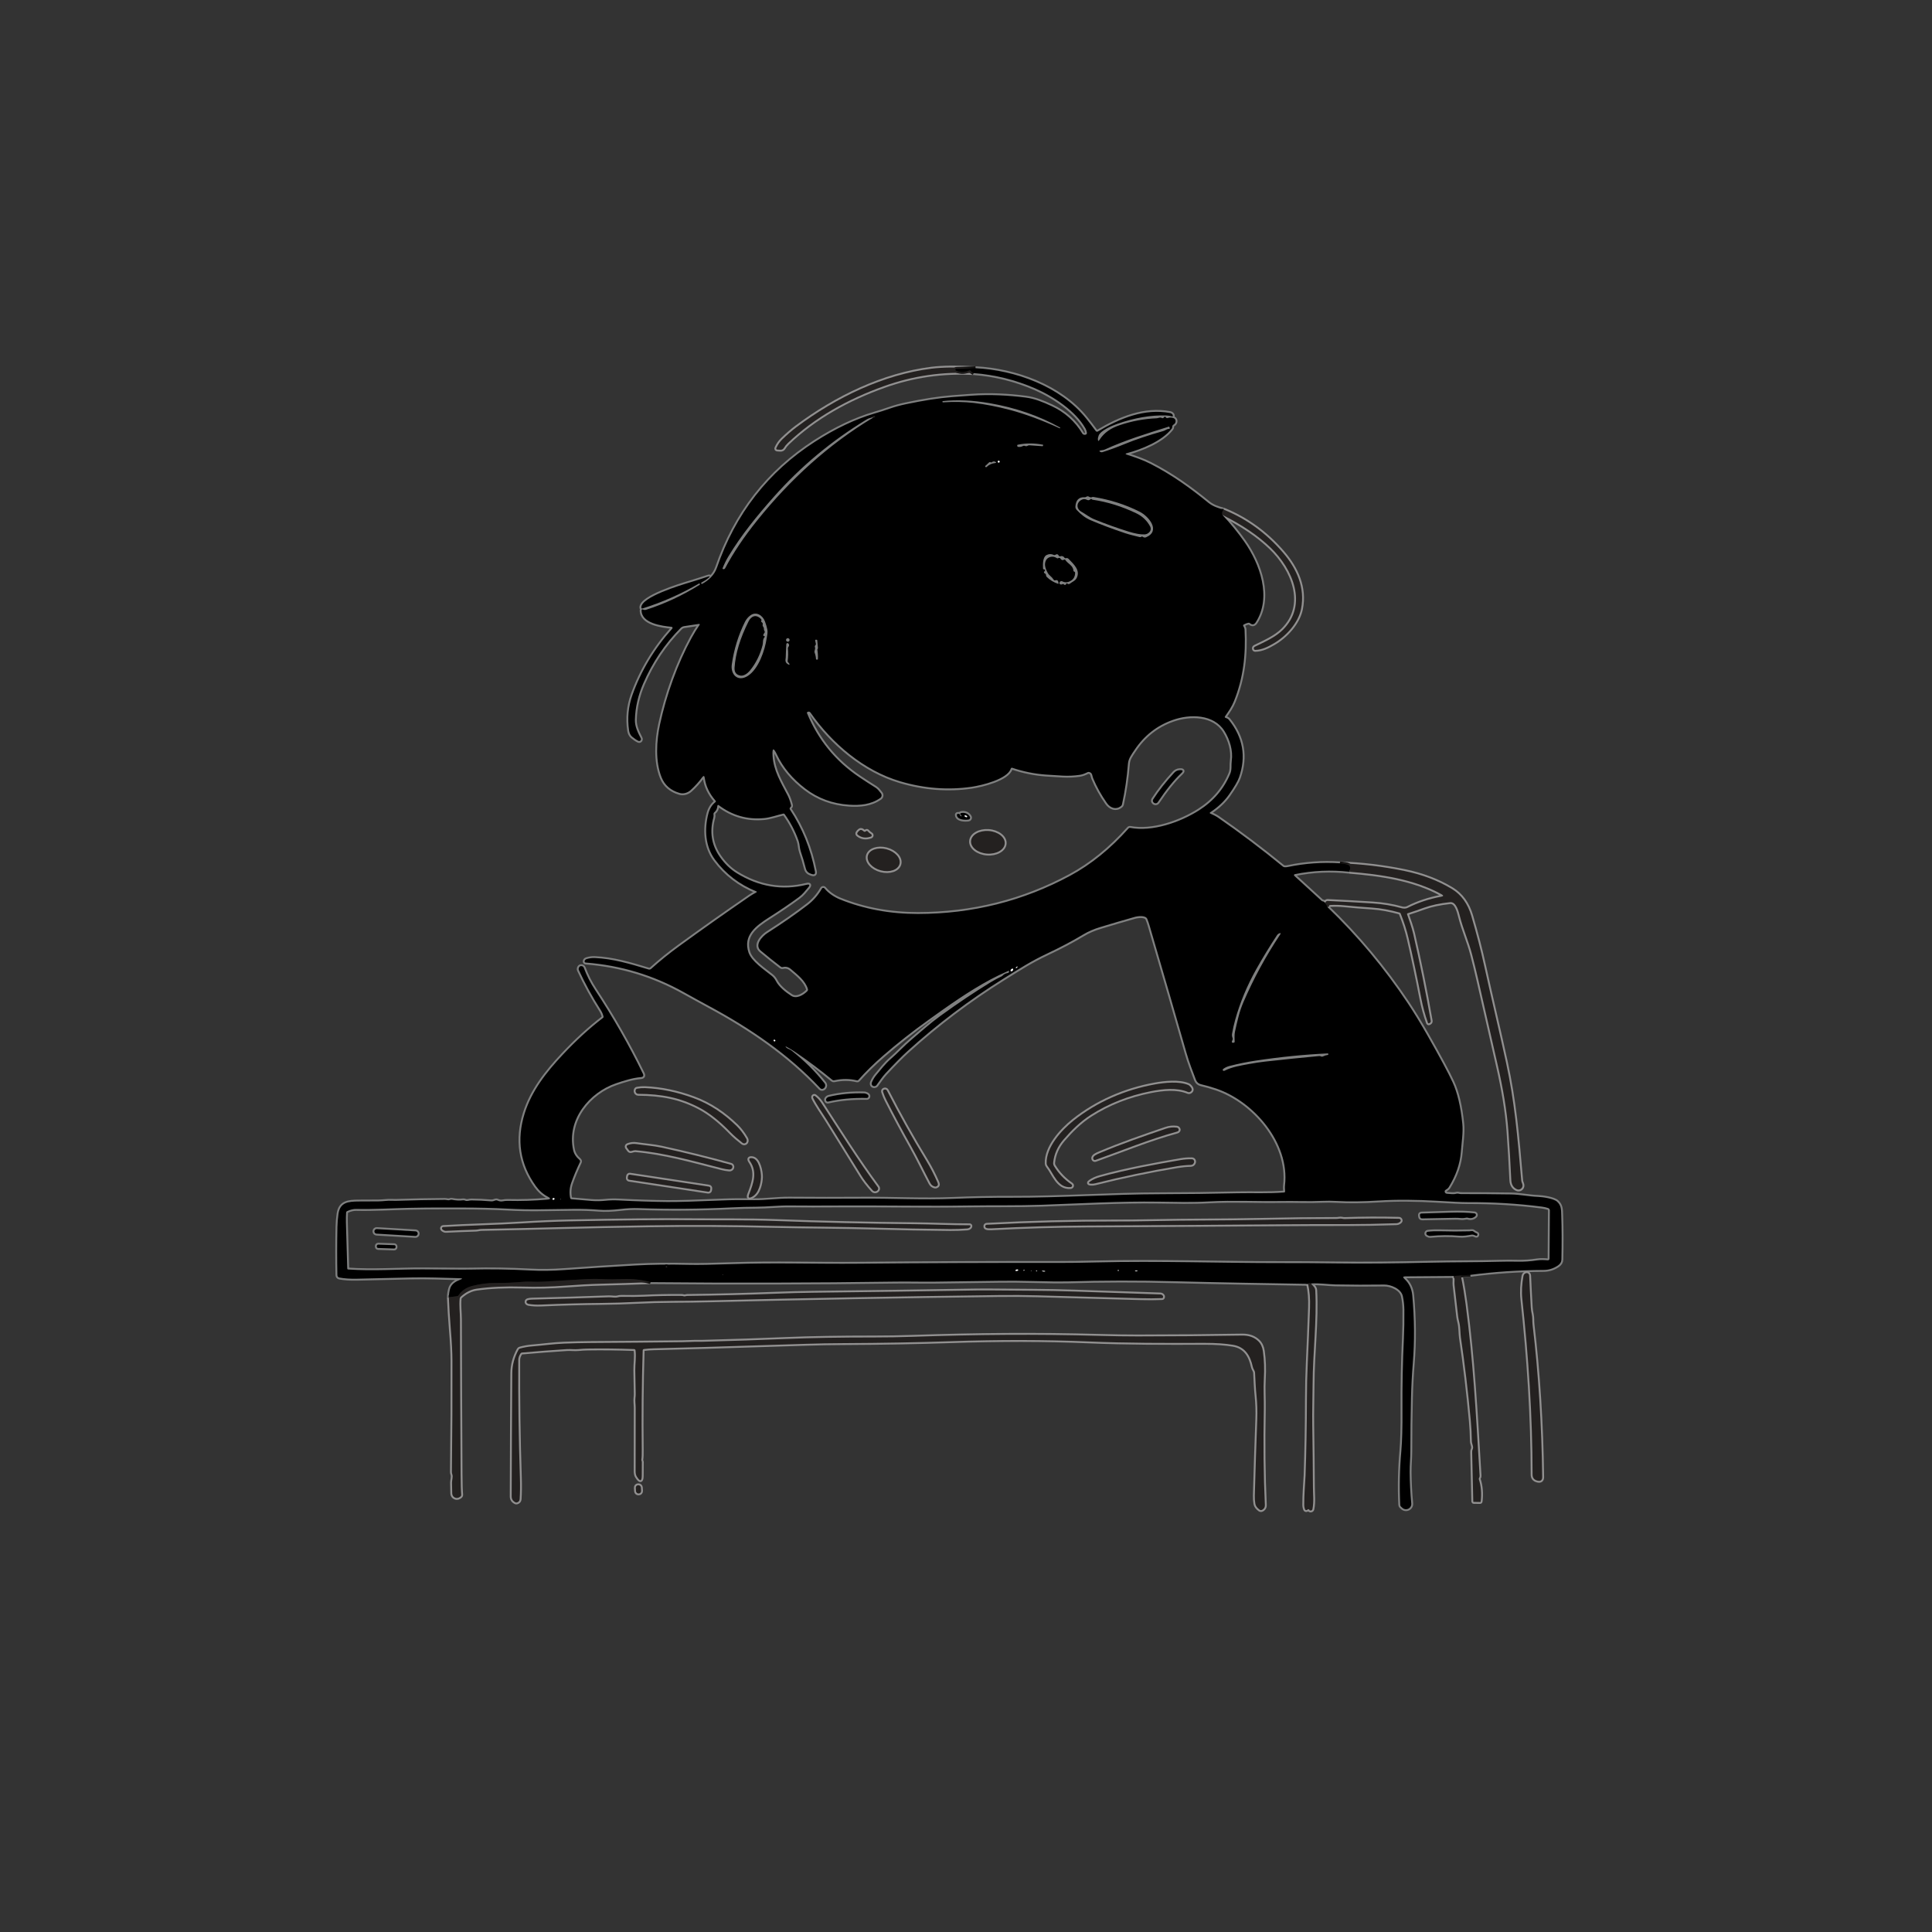 <?xml version="1.0" encoding="UTF-8"?>
<svg id="Layer_1" xmlns="http://www.w3.org/2000/svg" version="1.1" viewBox="0 0 1024 1024">
  <rect x="0" y="0" width="1024" height="1024" fill="#333333" stroke="none"/>
  <!-- Generator: Adobe Illustrator 29.5.0, SVG Export Plug-In . SVG Version: 2.1.0 Build 137)  -->
  <defs>
    <style>
      .st0 {
        stroke: #7f8080;
      }

      .st0, .st1, .st2 {
        fill: none;
        stroke-width: 2px;
      }

      .st1 {
        stroke: #121110;
      }

      .st2 {
        stroke: #919090;
      }

      .st3 {
        fill: #feffff;
      }

      .st4 {
        fill: #242120;
      }
    </style>
  </defs>
  <g>
    <path class="st0" d="M516.07,197.77c11.26.85,22.12,3.54,32.57,8.07,9.69,4.21,21.43,11.93,26.68,21.23.4.71.65,1.43.75,2.17.12.86-.32,1.27-1.31,1.23-.47-.03-.9-.28-1.14-.68-3.89-6.45-9.33-11.3-16.33-14.55-4.32-2.01-8.89-3.9-13.54-4.49-9.41-1.21-19.11-1.7-28.73-1.03-3.53.24-7.03.5-10.5.77-6.86.54-15.02,1.81-24.49,3.8-3,.63-5.85,1.42-8.54,2.35-2.66.93-5.34,1.79-8.05,2.58-10.15,2.99-20.62,7.95-31.41,14.88-24.86,15.97-42.2,38.24-52.02,66.82-1.32,3.82-4.42,6.75-7.87,8.57-.17.09-.29.05-.38-.12l-.15-.28c-.05-.1-.03-.18.07-.23,1.51-.82,2.76-1.65,3.74-2.49,1.02-.87.9-1.09-.37-.66-2.93.99-6.13,2.01-9.58,3.05-4.75,1.43-25.56,7.71-25.55,13.19,0,.51.24.68.73.53,10.42-3.27,20.38-7.68,29.88-13.21.11-.07.21-.05.28.07l.13.22c.1.17.07.3-.1.41-9.08,5.66-18.52,10.07-28.33,13.22-.62.2-1.21.15-1.78-.15-.23-.12-.5-.03-.62.2-.03.06-.05.13-.05.2-.08,6.98,10.96,8.31,15.88,8.8.32.03.56.31.53.63-.01.13-.06.25-.15.34-9.49,10.64-16.52,22.36-21.08,35.15-2.15,6.03-2.75,12.29-1.82,18.77.21,1.47.76,2.57,1.64,3.32,1.11.94,2.21,1.68,3.31,2.22.47.23,1.03.04,1.26-.43,0,0,0-.02.01-.02.13-.29.11-.58-.04-.88-1.57-3.04-3.18-6.27-3.09-9.81.17-6.48,1.62-12.87,4.35-19.17,4.84-11.18,11.45-21.01,19.83-29.5.52-.53,1.19-.87,1.92-.98l7.92-1.19c.17-.03.34.09.36.27.01.08,0,.16-.05.23-1.49,2.17-2.9,4.46-4.21,6.87-7.43,13.62-13.35,30-16.77,45.81-1.89,8.77-2.57,19.7.82,28.16,1.67,4.17,4.86,6.93,9.56,8.27,2.05.58,4.27-.14,5.79-1.53,2.29-2.09,4.32-4.34,6.1-6.75.77-1.04,1.24-.92,1.41.36.59,4.29,2.49,8.29,5.71,11.98.27.31.25.59-.07.85-1.81,1.43-3.05,3.44-3.72,6.03-2.12,8.17-1.69,17.41,3.55,24.45,5.62,7.55,12.93,13.15,21.92,16.78.15.06.22.23.15.38-.02.06-.07.11-.12.14-1.22.62-2.42,1.33-3.59,2.13-12.51,8.59-24.96,17.38-37.34,26.39-5.22,3.79-10.17,7.79-14.84,12-.4.37-.97.49-1.49.34-9.93-3.01-18.92-5.66-28.43-6.07-1.42-.07-2.86.12-4.31.55-.33.09-.61.27-.84.54-.15.19-.24.4-.25.64-.01.42.19.65.61.68,18.51,1.43,35.84,6.67,52,15.71,4.75,2.66,9.19,5.1,13.31,7.32,21.83,11.74,42.2,25.66,58.91,43.48.47.51,1.02.61,1.63.3.3-.15.54-.35.73-.62.47-.67.45-1.56-.05-2.2-4.89-6.22-10.74-12.02-17.54-17.4-.97-.78-2.18-.78-2.93-1.78-.29-.39-.22-.47.2-.24,1.68.88,3.28,1.84,4.8,2.87,6.97,4.75,13.52,9.67,19.65,14.74.27.22.57.29.91.22,4.25-.93,8.3-.91,12.15.05.25.06.45,0,.62-.19,3.84-4.34,8.23-8.65,13.17-12.93,7.63-6.61,15.59-12.88,23.88-18.81,10.76-7.7,21.48-15.36,33.12-21.59,2.63-1.41,5.7-2.89,9.21-4.44.54-.23.72-.07.53.49-.11.33-.33.51-.67.56-1.07.15-1.96.6-2.65,1.33-.19.21-.41.37-.66.48-1.8.83-3.82,1.92-6.05,3.29-8.53,5.22-17.22,11.05-26.09,17.48-2.89,2.1-5.65,4.28-8.26,6.54-4.44,3.85-9.03,7.52-13.13,11.65-1.67,1.69-3.39,3.3-5.15,4.84-2.9,2.53-5.28,5.63-7.71,8.55-.91,1.09-1.65,2.33-2.24,3.71-.47,1.08.1,2.19,1.37,2.09.4-.04.77-.24,1.01-.56,1.55-2.08,2.93-4.26,4.72-6.19,4.75-5.11,8.66-9.06,11.75-11.86,15.69-14.23,32.72-27.08,51.08-38.56,8.93-5.59,14.69-9.25,22.72-13.04,7.21-3.4,13.6-6.77,19.15-10.12,2.93-1.77,5.98-3.03,9.28-4.03,6.02-1.83,12.06-3.61,18.11-5.32,1.66-.47,5.89-1.06,6.75,1.09.47,1.15.9,2.41,1.29,3.76,7.11,24.25,13.63,46.74,19.56,67.47,1.37,4.76,3.18,9.47,4.95,14.09.43,1.12,1.39,1.96,2.57,2.23,2.71.62,5.44,1.4,8.18,2.33,19.9,6.76,39.05,28.86,36.41,51.28-.12,1.03-.01,2.13.05,3.18.03.37-.15.58-.53.61-8.37.66-16.65.23-24.71.41-13.94.31-27.4.48-40.39.5-26.59.05-53.01,1.94-79.35,1.87-10.39-.03-20.75.17-31.08.6-15.84.66-31.82-.23-47.62-.12-12.95.09-25.93.08-38.94-.03-6.26-.06-12.45.9-18.67.83-6.71-.08-12.32-.03-16.83.16-14.19.6-23.97.88-29.35.83-7.63-.07-16.18-.35-25.65-.83-2.47-.13-4.87-.07-7.18.17-2.36.25-4.74.29-7.14.11-3.77-.29-7.36-.59-10.76-.91-.36-.04-.66-.3-.73-.65-.55-2.69-.38-5.3.49-7.83,1.23-3.53,2.78-7.26,4.66-11.19.2-.41.09-.9-.25-1.19-1.8-1.53-2.91-3.28-3.34-5.24-3.49-16.19,8.67-30.56,22.72-35.36,4.25-1.45,8.74-2.89,13.17-3.26,1.27-.1,1.62-.72,1.06-1.87-7.37-15.1-15.82-29.91-25.37-44.42-2.45-3.73-4.4-7.57-5.86-11.54-.29-.78-.85-1.12-1.68-1.01-.47.06-.82.44-1.04,1.14-.1.32-.07.67.07.97,3.44,7.4,7.3,14.45,11.59,21.14.67,1.05,1.16,2.17,1.46,3.38.09.35,0,.63-.29.85-7.11,5.44-14.19,11.92-21.23,19.43-8.82,9.4-16.48,19.15-20.24,31.13-4.41,14.07-2.43,26.93,5.96,38.59,1.75,2.43,3.85,4.28,6.31,5.57,1.66.86,1.56,1.38-.3,1.55-6.84.62-13.83.84-20.96.67-.87-.03-1.71.05-2.53.22-.99.21-2,.08-3.02-.4-.23-.1-.48-.14-.73-.09-1.04.22-1.41.62-2.61.52-3.48-.31-6.95-.47-10.4-.5-1.21-.01-2.17.61-3.3.12-.35-.16-.71-.22-1.09-.17-1.94.23-3.91.13-5.9-.28-.34-.07-.67-.04-.99.09-.95.4-1.79-.05-2.79-.05-8.33.05-16.68.22-25.05.5-.99.03-1.98.03-2.97-.02-2.42-.13-4.71.32-7.16.33-3.37.01-6.81.03-10.33.05-5.76.03-9.96.46-10.84,6.55-.33,2.29-.52,4.58-.57,6.88-.19,8.75-.19,17.31-.02,25.68.02.59.45,1.09,1.03,1.2,2.67.5,5.77.71,9.28.63,9.84-.23,19.32-.45,28.44-.66,8.63-.2,17.46.16,26.23.4,1.41.03,1.45.3.13.79-2.24.83-4.6,2.18-5.34,4.7-.42,1.43-.65,2.95-.69,4.58" vector-effect="non-scaling-stroke"/>
    <path class="st2" d="M237.9,687.57c.23,5.6.57,11.2,1.03,16.8.57,6.83.86,12.45.87,16.87.06,18.59-.04,38.21-.29,58.86,0,.46.07.91.24,1.36.47,1.28-.17,2.96-.18,4.39,0,1.84.04,3.75.12,5.74.06,1.36,1.21,2.41,2.56,2.35.44-.02.88-.16,1.25-.4l.4-.26c.41-.27.6-.65.55-1.14-.18-1.86-.29-5.49-.32-10.89-.17-28.31-.28-55.65-.33-82-.01-3.55-.56-7.3-.17-10.94.04-.41.21-.76.52-1.04,2.66-2.41,5.51-3.82,8.55-4.25,7.09-.99,15.15-1.36,24.19-1.1,7.76.23,15.37.05,22.84-.52,6.87-.53,13.22-.87,19.05-1.01,8.67-.21,17.35-.48,26.06-.81" vector-effect="non-scaling-stroke"/>
    <path class="st0" d="M344.84,679.58c43.11.42,86.27.32,129.46-.29,3.37-.05,6.83-.06,10.4,0,3.71.05,7.34.05,10.89.02,11.66-.12,22.95-.27,33.86-.45,5.25-.09,11.27-.05,18.04.13,8.75.23,14.76.29,18.03.2,18.83-.57,37.88-.6,57.15-.09,23.51.61,46.98,1,70.64,1.38" vector-effect="non-scaling-stroke"/>
    <path class="st2" d="M693.31,680.47c.85,3.77,1.19,7.97,1.02,12.6-.35,9.98-.75,19.71-1.19,29.2-.29,6.28-.45,12.94-.46,19.98-.02,13.42-.26,26.69-.71,39.82,0,.18-.16,2.75-.47,7.7-.15,2.43-.22,5.01-.23,7.74,0,.91.15,1.75.48,2.52.12.27.41.41.69.35.19-.04.37-.12.53-.25.17-.13.35-.2.56-.22.17-.02.28.04.35.19.19.4.51.56.95.49.44-.07.7-.32.79-.75.78-3.94.29-7.57.27-11.44-.07-10.88-.19-21.91-.36-33.1-.11-7.15.15-14.47.18-21.75.07-16.59,2.27-33.25,1.41-49.73-.09-1.83-2.24-2.92-2.17-3.56" vector-effect="non-scaling-stroke"/>
    <path class="st0" d="M694.95,680.26c4.32-.29,9.29.45,12.74.51,8.72.17,17.38.19,25.98.07,3.33-.05,8.98,2.09,9.86,6.13.51,2.37.78,4.8.81,7.29.05,5.52-.03,10.61-.26,15.28-.58,12.19-.83,24.75-.75,37.68.06,9.44-.14,16.7-.59,21.78-.85,9.52-1.05,19.06-.59,28.63.02.34.15.63.39.87.35.34.66.62.94.84,1.23.95,2.99.73,3.94-.5.44-.56.64-1.27.58-1.98-.52-5.57-.8-11.1-.85-16.59-.04-3.7.38-7.46.37-11.19,0-9.13.1-18.51.33-28.15.15-6.23.47-12.35.96-18.36.95-11.55.85-23.54-.28-35.96-.33-3.57-1.72-6.49-4.17-8.74-.99-.91-.81-1.36.52-1.37l25.62-.19" vector-effect="non-scaling-stroke"/>
    <path class="st2" d="M770.5,676.31c.33.55.47,1.36.42,2.45-.05,1.09-.05,1.9.02,2.45.65,5.51,1.29,11.06,1.92,16.65.08.69.29,1.73.63,3.13.62,2.55.53,6.05.8,7.87,2.12,14.23,3.87,28.95,5.25,44.14.33,3.61.52,7.23.57,10.86.02,1.49,1.08,2.94.48,4.22-.23.47-.33.98-.32,1.51l.59,26.19c0,.17.08.25.25.26l3.38.05c.18,0,.28-.09.3-.27.5-4.27.18-8.16-.95-11.67-.1-.31-.07-.6.1-.88.21-.34.3-.7.28-1.09-2.1-35.35-3.49-61.08-7.43-91.03-.63-4.77-1.42-9.56-2.38-14.35-.08-.41.08-.63.49-.67l4.41-.43" vector-effect="non-scaling-stroke"/>
    <path class="st0" d="M779.31,675.7c12.88-1.67,25.83-2.54,38.86-2.6,2.71-.01,5.22-.8,7.51-2.36,1.23-.83,1.86-1.86,1.89-3.07.19-8.71.17-16.57-.08-23.59-.1-2.95.01-5.15-2.27-7.19-1.77-1.58-7.49-2.42-9.93-2.51-4.91-.16-9.46-1.23-14.55-1.31-8.84-.13-17.65-.19-26.44-.18-.87,0-1.57-.44-2.43-.18-1.41.43-3.4.1-4.82.02-.41-.02-.71-.11-.91-.28-.31-.27-.46-.58-.45-.95,0-.37.16-.64.47-.83.64-.4,1.28-.79,1.68-1.44,3.79-6.15,5.93-12.34,6.41-18.55.37-4.84,1.28-10.35.81-15.01-.94-9.27-2.68-16.64-5.22-22.11-2.37-5.1-6.81-13.37-13.32-24.8-3.63-6.38-7.09-12.04-10.38-16.98-12.35-18.55-26.55-35.56-42.62-51.04" vector-effect="non-scaling-stroke"/>
    <path class="st2" d="M703.52,480.74c.34-.68.98-1.04,1.92-1.09,2.36-.11,4.66-.05,6.89.17,4.7.47,9.59.87,14.67,1.2,5.07.33,9.94,1.3,14.8,2.64.29.08.48.26.59.53,1.83,4.55,3.25,9.02,4.26,13.39,2.26,9.73,4.49,20.31,6.7,31.72.83,4.27,1.99,8.55,3.5,12.82.08.22.32.33.54.25.02,0,.04-.01.05-.02l.29-.15c.48-.25.67-.65.58-1.18-2.79-15.91-5.88-31.25-9.27-46.01-.82-3.53-2.08-6.92-3.26-10.38-.08-.22.04-.47.27-.55,0,0,0,0,.01,0,3.03-.97,5.96-1.98,8.81-3.01,3.71-1.35,8.27-2.31,13.68-2.9,3.34-.36,4.62,5.03,5.23,7.43,1.76,7,4.68,13.43,6.47,20.3,1.11,4.27,2.16,8.54,3.14,12.81,3.57,15.53,7.12,31.12,10.66,46.76,2.6,11.45,4.63,22.99,5.46,34.31.59,8.13,1.1,16.71,1.51,25.72.11,2.35,1.09,3.95,2.94,4.79,1.07.49,2.33.01,2.82-1.06.16-.35.22-.74.18-1.13-.1-.83-.59-1.44-.67-2.38-2.1-24.45-3.64-42.01-8.1-62.65-3.75-17.34-7.95-34.71-11.73-51.97-1.63-7.48-3.85-16.03-6.65-25.65-1.88-6.46-5.31-11.2-10.28-14.23-7.32-4.44-15.71-7.63-25.16-9.57-11.24-2.31-22.63-3.67-34.18-4.07" vector-effect="non-scaling-stroke"/>
    <path class="st0" d="M710.19,457.57c-9.27-.6-18.46.05-27.59,1.95-1.28.27-2.17.2-2.66-.21-11.21-9.19-22.69-17.85-34.42-25.97-1.2-.83-2.65-1.49-3.99-2.1-.46-.21-.48-.46-.05-.75,4.12-2.72,7.4-5.82,9.85-9.31,2.86-4.09,4.64-7.14,5.35-9.15,3.88-11.05,2.07-21.24-5.42-30.55-.26-.32-.58-.56-.97-.71l-.71-.27c-.47-.19-.56-.48-.27-.89,1.81-2.58,3.46-4.9,4.67-7.91,4.95-12.28,6.35-24.63,5.66-38.03-.04-.68-.36-1.23-.67-1.81-.2-.37-.12-.65.24-.86.79-.46,1.6-.77,2.43-.93.32-.06.61.01.86.22,1.21.97,2.24.81,3.08-.5,8.46-13.11,2.23-30.85-6.15-42.74-3.39-4.8-7.22-9.51-11.5-14.12" vector-effect="non-scaling-stroke"/>
    <path class="st2" d="M647.93,272.93c10.43,5.2,18.95,10.97,25.55,17.32,11.85,11.39,19.86,30.29,6.5,43.58-3.97,3.96-9.76,6.46-14.81,8.93-.53.26-.71.66-.55,1.21.09.3.37.5.68.49,3.64-.06,6.72-1.7,9.8-3.48,6.39-3.68,12.96-10.69,14.47-18.23,2.25-11.22-2.3-21.36-9.65-29.9-8.87-10.31-19.35-17.9-31.42-22.76" vector-effect="non-scaling-stroke"/>
    <path class="st0" d="M648.5,270.09c-2.86-.75-5.73-1.69-8.05-3.58-9.84-8.02-19.38-14.85-30.63-20.62-3.98-2.05-8.22-3.47-12.51-4.87-.95-.31-.94-.59.02-.85,7.9-2.12,18.54-6.41,23.65-12.94.23-.29.34-.61.33-.98,0-.55.24-.96.73-1.25.93-.54,1.32-1.69.87-2.58-.16-.32-.42-.57-.74-.72-.97-.48-2.06-.52-3.28-.13-.33.11-.62.03-.86-.22-.09-.09-.17-.18-.24-.28-.22-.28-.45-.29-.7-.03l-.35.37c-.24.25-.62.31-.92.15-1.05-.57-1.73.08-2.75.13-6.75.3-13.29,1.52-19.64,3.67-4.64,1.57-8.16,3.86-10.68,7.78-.51.81-.79.73-.84-.22-.03-.65.12-1.36.43-2.13,1.07-2.62,6.88-5.1,9.72-6.1,9.23-3.23,17.87-4.73,25.92-4.49,1.23.04,2.36.22,3.37.54.11.03.18,0,.22-.11.11-.36.04-.7-.21-1.03-.28-.35-.65-.57-1.1-.66-13.6-2.61-26.65,2.79-38.33,9.75-.39.23-.9.14-1.17-.23-1.7-2.32-3.44-4.58-5.22-6.79-13.55-16.82-37.47-25.48-58.51-26.52" vector-effect="non-scaling-stroke"/>
    <path class="st2" d="M517.03,195.15c-9.63-.57-17.39-.48-23.29.25-25.32,3.15-50.44,15.19-71.6,31.03-2.39,1.79-4.89,3.95-7.52,6.5-1.27,1.24-2.29,2.72-3.08,4.43-.27.57-.08.88.55.92l1.57.1c.72.05,1.4-.32,1.77-.94.53-.91,1.21-1.76,2.06-2.57,14.39-13.76,31.98-23.38,50.91-30.18,15.39-5.54,31.28-7.85,47.67-6.92" vector-effect="non-scaling-stroke"/>
    <path class="st1" d="M517.03,195.15l-10,.34c-.08,0-.16,0-.23.03-.25.05-.38.15-.39.3-.03.34.12.57.43.69,2.39.91,4.67.85,6.83-.17.33-.16.6-.09.81.22.31.47.84.87,1.59,1.21" vector-effect="non-scaling-stroke"/>
    <path class="st1" d="M648.5,270.09c-.77,1.12-.96,2.07-.57,2.84" vector-effect="non-scaling-stroke"/>
    <path class="st1" d="M710.19,457.57c1,.12,1.99.26,2.98.42,1.21.19,1.95.56,2.23,1.09.37.71.29,1.7-.22,2.97" vector-effect="non-scaling-stroke"/>
    <path class="st0" d="M715.18,462.05c-9.77-1.09-19.41-.66-28.92,1.28-.29.06-.47.34-.41.63.02.11.08.21.16.28l14.41,13.21c.16.15.37.25.59.28.66.11,1.08.38,1.26.81" vector-effect="non-scaling-stroke"/>
    <path class="st1" d="M702.27,478.54c.65.77,1.06,1.51,1.25,2.2" vector-effect="non-scaling-stroke"/>
    <path class="st1" d="M779.31,675.7l-8.81.61" vector-effect="non-scaling-stroke"/>
    <path class="st1" d="M694.95,680.26c-1.1-.25-1.65-.18-1.64.21" vector-effect="non-scaling-stroke"/>
    <path class="st1" d="M344.84,679.58c-4.78-1.31-9.71-1.85-14.8-1.64-4.04.17-7.1.19-9.19.08-3.61-.2-7.08-.21-10.42-.03-7.61.41-15.22.85-22.83,1.33-3.55.23-7.01-.23-10.59.1-4.64.42-9.53.62-14.67.6-3.89-.01-7.86.5-11.93,1.54-3.23.82-5.68,2.47-7.34,4.94-.21.31-.49.48-.86.53l-4.31.54" vector-effect="non-scaling-stroke"/>
    <path class="st2" d="M702.27,478.54l.56-.68c.19-.24.44-.35.74-.34,7.55.35,15.54.79,23.97,1.32,5.32.33,10.47,1.19,15.46,2.58.96.26,2.18.24,3.06-.2,5.39-2.75,11.33-4.73,17.82-5.94,1.27-.24,1.34-.67.21-1.3-14.82-8.17-32.31-10.56-48.91-11.93" vector-effect="non-scaling-stroke"/>
    <path class="st2" d="M558.21,616.22c.46-4.51,2.27-8.58,5.42-12.22,4.26-4.93,8.92-9.54,14.49-13.1,9.51-6.07,20.15-10.26,31.91-12.56,6.17-1.2,13.75-2.06,19.66.44.35.15.76.12,1.09-.07,1.27-.72,1.15-1.79-.36-3.22-.19-.18-.42-.32-.66-.43-4.88-2.04-12.51-1.21-17.58-.3-15.77,2.84-30.77,9.29-43.26,19.27-6.28,5.03-14.47,13.99-14.17,22.61.01.48.17.91.47,1.29,3.31,4.17,5.35,11.7,12.14,11.27.29-.02.53-.14.71-.36.25-.31.2-.77-.11-1.02-.02-.01-.04-.03-.05-.04-3.88-2.64-6.97-5.88-9.28-9.71-.34-.56-.48-1.21-.42-1.85" vector-effect="non-scaling-stroke"/>
    <path class="st2" d="M338.23,579.75c12.55.07,22.36,1.99,32.47,7.32,5.29,2.79,10.8,7.15,16.51,13.06,1.96,2.03,4.18,3.86,6.39,5.6.58.46,1.43.35,1.88-.23.11-.14.19-.31.24-.48.14-.52.06-1.04-.25-1.57-1.55-2.67-3.27-4.92-5.16-6.75-6.62-6.41-13.96-11.42-22.66-14.63-8.77-3.24-17.38-5.02-25.83-5.35-1.33-.05-2.71.05-4.13.31-.35.07-.59.27-.72.61-.23.63-.12,1.2.32,1.69.25.28.57.42.94.42" vector-effect="non-scaling-stroke"/>
    <path class="st2" d="M490.85,615.11c-7.37-12.07-14.29-24.42-20.77-37.07-.27-.52-.88-.75-1.43-.53-.59.23-.78.65-.57,1.27.52,1.57,1.11,3.01,1.78,4.32,4.13,8.14,8.54,16.36,13.21,24.66,3.59,6.38,6.7,12.96,10.07,19.31.53,1.01,1.37,1.62,2.5,1.85.12.03.24.02.36-.01,1.05-.31,1.36-.98.93-1.99-1.83-4.24-3.86-8.18-6.08-11.81" vector-effect="non-scaling-stroke"/>
    <path class="st0" d="M459.45,581.93c.31,0,.59-.17.72-.44.39-.85-.14-1.49-1.59-1.91-.15-.04-.29-.06-.43-.06-6.71-.21-12.98.4-18.81,1.81-.59.14-1.09.52-1.4,1.04-.19.33-.17.7.06,1.11.18.32.54.47.9.39,6.11-1.43,12.96-2.08,20.55-1.94" vector-effect="non-scaling-stroke"/>
    <path class="st2" d="M438.12,593.44c6.02,9.63,12.14,19.49,18.36,29.57,1.48,2.39,3.51,5.02,6.09,7.88.51.57,1.34.71,2.02.35.27-.14.48-.34.65-.59.29-.44.28-1.02-.04-1.45-10.93-14.81-20.19-29.67-29.83-44.54-.93-1.44-2.05-2.67-3.36-3.68-.12-.09-.25-.14-.4-.15-.21-.01-.39.06-.52.23-.18.24-.21.56-.08.83,2,4.04,4.71,7.7,7.11,11.55" vector-effect="non-scaling-stroke"/>
    <path class="st2" d="M617.99,598.23c-11.61,3.96-23.64,8.1-35.07,12.94-.48.2-.95.41-1.4.62-1.63.77-2.31,1.58-2.05,2.45.14.45.62.71,1.07.57.01,0,.02,0,.03-.01,14.44-5.12,28.38-10.94,43.39-15.06.29-.08.52-.25.67-.52.18-.31.17-.63-.04-.95-.22-.35-.53-.55-.93-.6-1.92-.26-3.81-.07-5.67.56" vector-effect="non-scaling-stroke"/>
    <path class="st2" d="M336.75,609.63c15.36,1.32,30.62,5.7,45.83,9.57,1.29.33,2.58.55,3.89.67.78.07,1.33-.26,1.66-.97.13-.29.11-.62-.07-1.01-.12-.26-.35-.45-.62-.52-12.53-3.45-24.82-6.49-36.88-9.1-4.36-.95-8.8-1.21-13.2-1.88-1.59-.25-3.15-.07-4.67.54-.44.18-.66.67-.49,1.11.03.07.06.13.11.19l1.02,1.39c.33.45.76.6,1.3.43,1.01-.31,1.71-.45,2.12-.42" vector-effect="non-scaling-stroke"/>
    <path class="st2" d="M403.34,623.88c.08-2.61-1.14-9.62-4.65-10.02-1.63-.19-1.98.4-1.06,1.75,3.88,5.66,1.73,11.56-.48,17.24-.76,1.96-.23,2.42,1.59,1.37,1.61-.92,2.79-2.5,3.56-4.73.64-1.86.99-3.73,1.04-5.61" vector-effect="non-scaling-stroke"/>
    <path class="st2" d="M632.85,616.13c.07-.21.09-.43.05-.66-.13-.68-.54-1.03-1.23-1.04-2-.04-3.93.1-5.79.42-12.74,2.17-28.76,5.08-42.77,8.98-2.1.59-3.87,1.39-5.31,2.4-.95.67-.85,1.05.31,1.15.77.07,1.56,0,2.36-.2,14.4-3.62,28.9-6.64,43.51-9.07,2.35-.39,4.72-.62,7.12-.68.89-.02,1.47-.45,1.75-1.3" vector-effect="non-scaling-stroke"/>
    <path class="st2" d="M376.5,629.93c.07-.48-.26-.93-.74-1l-41.88-6.33c-.48-.07-.93.26-1,.74h0l-.14.95c-.07.48.26.93.74,1l41.88,6.33c.48.07.93-.26,1-.74l.14-.95" vector-effect="non-scaling-stroke"/>
    <path class="st2" d="M814.66,784.7c.11.03.23.06.35.09,1.61.35,2.41-.31,2.39-1.97-.35-28.06-2.05-54.99-5.11-80.8-.21-1.77,0-3.62-.39-5.34-.29-1.27-.48-2.56-.56-3.85-.33-5.8-.62-11.41-.85-16.84-.04-.72-.64-1.27-1.35-1.24-.11,0-.21.02-.32.06-.77.24-1.22.78-1.37,1.63-.72,4.02-1.02,8.1-.58,12.19,3.34,30.9,5.4,61.7,5.43,92.95,0,1.63.79,2.67,2.36,3.12" vector-effect="non-scaling-stroke"/>
    <path class="st2" d="M363.02,687.09c-.58.07-1.12-.23-1.77-.23-6.86-.06-13.52.07-19.98.39-2.85.14-6.85.18-12,.11-.65,0-1.27.08-1.86.25-1.35.38-3.2-.08-4.69-.03-13.28.47-26.91.89-40.89,1.24-.68.01-1.36.11-2.03.3-.38.1-.62.34-.72.72-.07.29-.01.55.18.76.23.25.52.41.86.48,2,.35,4.24.48,6.71.37,11.13-.49,21.74-.77,31.82-.86,6.3-.06,12.59-.25,18.86-.57,6.23-.33,12.55-.5,18.98-.53,7.01-.03,13.68-.13,20.02-.28,50.7-1.24,101.62-2.17,152.75-2.79,6.97-.09,13.72-.04,20.25.13,17.01.45,35.37.96,55.08,1.53,3.85.11,7.65.1,11.39-.05.13,0,.24-.06.31-.17.25-.4.24-.78-.03-1.13-.32-.42-.74-.64-1.27-.65-15.31-.49-30.31-1-45-1.52-15.13-.54-30.67-.44-45.74-.62-1.99-.03-4.15-.02-6.49.02-29.04.49-57.96.89-86.76,1.21-6.04.07-12.7.24-19.99.52-15.18.59-30.8.99-46.86,1.18-.37.01-.75.18-1.13.22" vector-effect="non-scaling-stroke"/>
    <path class="st2" d="M339.95,773.49c.17-.99.23-2.71.2-5.16-.21-17.53-.05-35.07.49-52.6.01-.36.28-.67.64-.71,1.65-.21,3.39-.33,5.2-.38,8.41-.21,17.04-.44,25.89-.68.35,0,.71-.02,1.07-.03,17.93-.53,35.87-1.09,53.81-1.68,6.3-.21,12.97-.33,20-.36,20.63-.1,39.37-.44,56.22-1.01,26.13-.89,50.6-.85,73.39.11,20.42.87,40.8.83,61.39.76,6.11-.02,11.25.33,15.4,1.04,6.4,1.11,9.12,5.82,10.38,11.71.26,1.22,1.11,1.9,1.18,3.16.22,4.2.37,8.3.8,12.43.39,3.81.51,7.85.36,12.11-.49,13.25-.92,26.73-1.3,40.46-.04,1.57.06,3.04.3,4.4.19,1.12.96,2.16,2.29,3.12.49.35,1.06.28,1.71-.22.73-.56,1.08-1.3,1.04-2.22-.73-15.66-.91-32.58-.55-50.76.1-5.46-.32-10.71.01-16.25.3-5.09.13-9.95-.52-14.56-.3-2.18-1.1-3.92-2.4-5.21-2.14-2.13-5.02-3.16-8.65-3.1-18.7.3-37.11.46-55.23.47-6.09,0-12.86-.1-20.31-.3-34-.93-64.76-.66-99.03.5-6.81.23-13.47.35-20,.34-18.7,0-34.3.26-46.8.79-13.87.59-28.74,1.09-44.61,1.5-.71.02-1.4.02-2.07.01-1.49-.02-2.94,0-4.34.08-1.47.07-2.91.12-4.34.13-15.74.19-31.93.33-48.57.43-4.42.03-9.2.14-14.33.34-5.55.23-11.1,1.03-16.64,1.47-2.13.17-4.28.55-6.45,1.14-.32.09-.56.28-.72.57-2.2,4.03-3.32,8.18-3.35,12.44-.15,21.85-.26,43.64-.32,65.35,0,1.45.69,2.51,2.08,3.16.21.1.44.12.69.05.92-.25,1.41-.84,1.47-1.79.21-3.43.26-7.15.13-11.16-.69-21.25-.98-42.12-.87-62.63,0-1.09.39-2.22,1.17-3.41.18-.28.44-.43.77-.46,7.98-.71,15.92-1.31,23.81-1.82,2.12-.13,4.14.21,6.21-.01,1.56-.16,3.15-.25,4.77-.28,7.91-.13,16.14-.04,24.69.27.38.01.7.3.74.67.46,3.55-.18,7.08-.14,10.58.05,4.2.13,8.31.23,12.33.01.72-.03,1.46-.13,2.23-.21,1.66.11,3.56.12,5.25,0,10.27,0,21.46-.04,33.57,0,1.24.2,2.2.63,2.89,1.78,2.88,2.66,2.62,2.63-.78-.02-2.37,0-4.7.04-7.01,0-.09-.02-.17-.06-.25-.05-.07-.08-.15-.11-.23-.09-.26-.11-.53-.07-.8" vector-effect="non-scaling-stroke"/>
    <path class="st2" d="M339.68,788.37c-.04-.69-.63-1.21-1.32-1.17h-.2c-.69.05-1.21.64-1.17,1.33l.11,1.86c.04.69.63,1.21,1.32,1.17h.2c.69-.05,1.21-.64,1.17-1.33l-.11-1.86" vector-effect="non-scaling-stroke"/>
    <path class="st0" d="M561.78,226.98l.15-.21c.04-.06.03-.11-.04-.15-11.13-6.25-23.67-10.58-37.61-12.97-8.81-1.51-17-1.87-24.56-1.06-.16.02-.23.11-.2.26l.06.29c.01.08.06.12.14.11,6.01-.37,11.48-.26,16.4.31,6.06.7,12.47,1.94,19.22,3.73,7.95,2.11,16.73,5.35,26.33,9.72.05.02.08.01.11-.03" vector-effect="non-scaling-stroke"/>
    <path class="st0" d="M462.23,221.24c-1.19.28-2.16.64-2.9,1.09-18.47,11.21-34.81,24.81-49.01,40.8-9.27,10.43-17.3,20.3-24.24,31.76-1.15,1.9-2.18,4-3.11,6.3-.07.16.01.34.17.41.02.01.05.02.08.02l.25.04c.34.05.68-.13.85-.44,4.29-8.15,9.97-16.63,17.06-25.44,17.34-21.58,37.75-40.24,61.3-54.36" vector-effect="non-scaling-stroke"/>
    <path class="st1" d="M462.68,221.42c.67-.06,1.04-.23,1.11-.5.05-.19-.06-.39-.25-.44-.01,0-.02,0-.04,0-.52-.07-.94.18-1.27.77" vector-effect="non-scaling-stroke"/>
    <path class="st2" d="M462.68,221.42c-.13.03-.28-.03-.45-.18" vector-effect="non-scaling-stroke"/>
    <path class="st0" d="M619.49,227.34c.46.01.61-.19.46-.62l-.17-.48c-.04-.12-.12-.16-.24-.12-11.52,3.6-23.03,7.12-33.95,12.13-.93.42-1.63.3-2.54.56-.4.12-.43.3-.1.55.45.34.94.43,1.46.26,3.7-1.16,7.61-2.59,11.74-4.29,5.62-2.32,12.44-4.61,20.46-6.88,1.11-.32,1.81-1.13,2.88-1.11" vector-effect="non-scaling-stroke"/>
    <path class="st0" d="M543.26,236.37c.5.21.98.17,1.44-.12.27-.17.57-.25.9-.23l6.96.48c.07,0,.12-.02.15-.09l.18-.39c.08-.17.02-.28-.17-.32-4.56-.88-9-.87-13.31.02-.19.04-.31.22-.28.4l.04.27c.03.24.23.43.48.47.89.11,1.72-.04,2.49-.44.37-.19.74-.21,1.12-.05" vector-effect="non-scaling-stroke"/>
    <path class="st0" d="M529.83,244.68c0-.28-.22-.5-.5-.5s-.5.22-.5.5.22.5.5.5.5-.22.5-.5" vector-effect="non-scaling-stroke"/>
    <path class="st0" d="M525.37,245.12l-.43-.17c-.26-.11-.5-.06-.71.13l-1.99,1.87c-.11.1-.13.22-.07.35.05.11.13.2.23.26.21.11.4.09.57-.08,1.15-1.17,2.64-1.85,4.47-2.06.69-.08.73-.29.14-.63-.65-.38-1.33-.28-2.06.31-.05.03-.1.04-.15.02" vector-effect="non-scaling-stroke"/>
    <path class="st0" d="M605.67,284.5c.58.44,1.18.53,1.79.26,7.92-3.4,1.31-11.15-3.38-13.52-7.57-3.83-15.78-6.44-24.62-7.85-.22-.04-.45,0-.64.09-.17.09-.35.13-.54.14-.37,0-.7-.09-1-.29-.54-.37-1.06-.37-1.57,0-.23.17-.49.24-.77.22-3.05-.19-4.7,1.44-4.95,4.87-.05.7.18,1.32.68,1.86,2.3,2.52,4.78,4.34,7.44,5.47,5.51,2.35,11.6,4.63,18.26,6.86,2.52.84,5.13,1.4,7.65,2.05.15.04.3.05.45.03.15-.02.29-.08.41-.18.23-.19.56-.19.79-.01" vector-effect="non-scaling-stroke"/>
    <path class="st0" d="M565.82,309.38c.08.11.19.17.34.2.33.07.62,0,.88-.21,1.24-1.01,2.81-1.46,3.59-2.96,2.16-4.16-1.56-7.38-4.21-10.15-.43-.45-.93-.59-1.51-.4-.27.08-.55-.02-.7-.24-.56-.84-1.32-1.09-2.27-.76-.29.1-.6-.03-.74-.3-.44-.85-1.05-1.01-1.83-.5-.28.18-.57.2-.88.06-1.29-.61-2.58-.58-3.85.1-2.02,1.07-1.93,5.02-1.81,7.02.03.39.22.58.59.56.04,0,.08,0,.11.02.48.22.53.51.16.88-.09.09-.17.18-.23.28-.27.41-.18.71.26.9.45.2.69.57.71,1.1.01.3.14.58.35.79,1.71,1.69,3.74,2.92,6.07,3.68.08.03.16-.01.19-.09,0-.02,0-.03,0-.05.03-.63-.14-1.18-.51-1.64-.08-.09-.18-.15-.3-.17-.33-.04-.66-.01-.99.09-.31.09-.56,0-.73-.27-.53-.82-1.2-1.56-2-2.23-.51-.42-.93-.93-1.25-1.54-.99-1.87-1.45-3.36-1.4-4.45.1-1.86.86-3.1,2.29-3.71,1.27-.55,2.74-.41,3.9.39.3.21.61.21.92.02.43-.26.79-.17,1.06.26.51.83,1.19,1.02,2.04.55.23-.13.41-.08.54.13,1.38,2.14,4.12,2.87,4.33,5.74.02.24.14.4.37.47.35.11.53.35.52.72-.05,1.81-.72,3.15-2.03,4-1.69,1.09-3.26,1.25-4.72.46-.52-.27-1.16-.08-1.43.43-.06.12-.1.25-.12.38-.04.36.11.62.46.78.33.15.66.14.98-.04.37-.22.7-.17.99.14.24.26.65.27.9.04.05-.05.09-.1.12-.16.05-.09.11-.19.16-.28.19-.35.42-.37.67-.04" vector-effect="non-scaling-stroke"/>
    <path class="st0" d="M406.37,338.25c.22-1.46.64-3.06.35-4.51-.26-1.33-.68-2.79-1.27-4.36-1.18-3.18-4.56-5.48-7.66-3.27-1.25.89-2.24,2.06-2.96,3.51-3.51,7.05-5.83,14.57-6.96,22.55-.75,5.34,3.17,9.43,8.42,6.12,5.81-3.67,9.13-13.64,10.08-20.04" vector-effect="non-scaling-stroke"/>
    <path class="st0" d="M418.5,339.19c0-.52-.42-.94-.94-.94h0c-.52,0-.94.42-.94.94h0c0,.52.42.94.94.94h0c.52,0,.94-.42.94-.94h0" vector-effect="non-scaling-stroke"/>
    <path class="st0" d="M433.24,344.26c0-.12.05-.23.12-.32.13-.16.18-.35.16-.56l-.35-3.96c-.03-.25-.17-.37-.42-.36l-.38.02c-.26.02-.36.16-.31.42l.37,1.72c.06.3-.04.61-.27.81-.28.25-.36.55-.24.89.13.35.16.71.07,1.08l-.27,1.1c-.07.3-.05.59.06.88.41,1.05.64,2.13.71,3.26,0,.23.2.4.44.39,0,0,.02,0,.02,0l.34-.04c.12,0,.2-.1.21-.21.08-1.58,0-3.21-.26-4.88-.01-.08-.01-.16,0-.24" vector-effect="non-scaling-stroke"/>
    <path class="st0" d="M417.89,342.84c.5-.59.48-1.19-.06-1.79-.23-.25-.61-.27-.86-.04-.12.11-.19.25-.2.41-.14,2.18-.24,4.51-.31,6.99,0,.03-.04.42-.12,1.17-.13,1.21.4,2.09,1.58,2.64.57.26.71.11.42-.44-.15-.28-.34-.52-.59-.73-.22-.19-.31-.43-.27-.72.3-2.22.35-4.42.14-6.59-.03-.34.06-.64.27-.9" vector-effect="non-scaling-stroke"/>
    <path class="st0" d="M427.37,468.99c1.75-.43,2.05.05.89,1.42-1.55,1.84-2.93,3.65-4.82,5.04-4.61,3.4-9.84,6.96-15.67,10.67-7.37,4.68-14.02,9.71-11.07,18.7,1.56,4.74,8.35,9.16,12.34,12.39.88.71,1.61,1.64,2.19,2.77,1.59,3.1,5.08,5.87,8.13,7.85,2.8,1.81,6.48-.38,8.55-2.47.31-.31.42-.76.3-1.18-1.32-4.41-5.43-7.54-8.9-10.51-1.34-1.16-2.82-1.52-4.45-1.09-.34.09-.65.02-.93-.19-3.51-2.67-7.07-5.52-10.66-8.53-3.54-2.96.77-7.59,3.41-9.29,8.39-5.38,15.52-10.34,21.39-14.87,3.13-2.42,5.64-5.32,7.55-8.69.22-.39.72-.53,1.11-.31.09.05.16.11.23.19,2.13,2.6,5.26,4.63,8.26,5.85,12.7,5.13,26.47,7.69,41.32,7.68,28.83-.03,55.73-6.77,80.68-20.23,11.04-5.96,21.35-14.32,30.94-25.08.22-.25.56-.37.89-.31,11.75,2.21,26.46-2.91,36.48-9.29,7.7-4.91,13.22-11.39,16.56-19.45.96-2.33.43-4.44.77-6.86.76-5.37-.99-11.12-3.82-15.68-5.63-9.07-18.28-9.21-27.5-5.93-8.41,2.99-15.15,8.29-20.24,15.92-1.72,2.58-3.25,4.53-3.46,7.27-.58,7.38-1.63,14.56-3.16,21.53-.09.39-.29.7-.6.94-2.55,1.98-5.51,1.06-7.39-1.63-3.01-4.3-5.44-8.68-7.29-13.14-.55-1.31-.28-2.8-2-3.29-.36-.11-.71-.07-1.06.1-1.34.65-2.55,1.17-4.06,1.4-2.96.43-5.97.57-9.02.41-3.23-.17-6.24-.35-9.03-.56-5.89-.43-11.79-1.62-17.69-3.59-.34-.12-.71.07-.83.41,0,0,0,0,0,.01-1.71,5.56-15.32,8.85-20.74,9.64-12.53,1.81-25.15.84-37.86-2.92-19.2-5.68-36.08-20.03-47.46-36.32-.43-.62-.99-.76-1.68-.41-.24.12-.35.4-.25.64,5.79,14.08,15,25.37,27.62,33.88,2.88,1.94,5.77,3.81,8.66,5.61,1.23.77,2.05,1.95,2.9,3.04.56.74.42,1.79-.31,2.36-.02.01-.03.02-.05.03-4.91,3.49-10.71,3.97-16.56,3.59-8.73-.58-16.42-3.42-23.08-8.52-6.86-5.25-11.89-11.26-15.08-18.03-1.82-3.87-2.6-3.67-2.35.6.47,7.84,4.36,14.14,7.89,20.91.73,1.4,1.36,3.16,1.89,5.29.09.39,0,.71-.3.98-.17.15-.29.34-.38.55-.11.25-.09.49.06.72,6.51,9.83,10.94,20.77,13.29,32.82.27,1.4-.27,1.87-1.62,1.42l-.6-.19c-1.37-.46-2.24-1.39-2.59-2.79-.78-3.1-1.66-6.06-2.64-8.88-.66-1.9-.53-3.83-1.18-5.7-1.77-5.05-4.22-9.77-7.37-14.15-.21-.28-.48-.38-.82-.3-3.36.78-6.66,2.04-10.11,2.37-8.83.85-16.84-1.43-24.03-6.86-.21-.16-.5-.11-.66.1-.05.07-.09.16-.09.25-.07,1.45-.61,2.58-1.61,3.41-.33.27-.5.7-.43,1.12.09.61.06,1.2-.1,1.79-2.11,7.57-.96,14.5,3.44,20.77,2.58,3.67,5.54,6.53,8.89,8.6,11.77,7.27,24.1,9.33,36.97,6.2" vector-effect="non-scaling-stroke"/>
    <path class="st0" d="M653.18,551.36c-.15.24-.23.5-.26.77-.05.37.12.55.49.54h.36c.42,0,.63-.22.62-.64-.03-1.75-.19-3.58.19-5.3.59-2.75,1.22-5.41,1.89-7.99.68-2.63,1.56-5.22,2.65-7.75,5.32-12.35,11.79-24.24,19.4-35.69.47-.69.31-.9-.48-.61-.49.19-.87.48-1.14.88-3.9,5.91-7.56,11.91-10.99,18.01-4.95,8.81-8.69,17.79-11.23,26.92-.7,2.51-1.25,4.96-1.65,7.33-.16.98-.01,1.55.28,2.45.13.38.08.74-.13,1.08" vector-effect="non-scaling-stroke"/>
    <path class="st0" d="M538.4,512.88c-.07.11-.04.17.09.18.3.02.51-.08.64-.3.29-.53.19-.63-.32-.3-.16.11-.3.25-.41.42" vector-effect="non-scaling-stroke"/>
    <path class="st0" d="M536.91,513.53c-.2-.19-.62-.08-.95.25,0,0,0,0,0,0-.33.33-.43.76-.23.95h0c.2.19.62.08.95-.25h0c.33-.33.43-.76.23-.95h0" vector-effect="non-scaling-stroke"/>
    <path class="st0" d="M410.9,551.71c.1-.2-.01-.46-.25-.58h0c-.24-.12-.51-.05-.61.16h0c-.1.2.01.46.25.58h0c.24.12.51.05.61-.16h0" vector-effect="non-scaling-stroke"/>
    <path class="st0" d="M699.22,559.72c.45-.04.69.15,1.1.27.33.1.64.07.95-.09.76-.39,1.59-.65,2.5-.76.2-.02.29-.13.27-.33l-.03-.26c-.02-.13-.13-.23-.26-.22-12.46.57-25.22,1.85-38.27,3.83-4.54.69-9.12,1.62-13.75,2.81-1.31.33-2.43.86-3.38,1.57-.25.19-.33.43-.24.72.05.15.15.25.3.29.25.07.48.04.7-.08,3.96-2.04,8.73-2.74,13.08-3.55,2.81-.53,5.61-.95,8.4-1.26,9.58-1.07,19.12-2.05,28.63-2.94" vector-effect="non-scaling-stroke"/>
    <path class="st0" d="M293.88,635.26c-.09-.23-.39-.34-.67-.23h0c-.29.1-.45.38-.36.61.09.23.39.34.67.23h0c.29-.1.45-.38.36-.61h0" vector-effect="non-scaling-stroke"/>
    <path class="st0" d="M297.24,635.77s.07,0,.1-.03c.04-.05.04-.11.01-.16-.08-.11-.14-.1-.19.03-.02.07.02.14.08.16" vector-effect="non-scaling-stroke"/>
    <path class="st0" d="M249.51,672.89c10.19-.25,20.72-.08,31.57.49,5.63.3,11.58.23,17.83-.22,12.81-.93,25.44-1.74,37.87-2.43,8.42-.47,17.99-.58,28.7-.33,4.43.11,11.94-.03,22.53-.4,22.28-.78,44.63,0,66.98-.21,34.68-.33,70-.47,105.95-.41,5.77.01,12.44-.08,19.99-.27,32.76-.82,67.92.41,97.58.35,10.07-.02,20.4.04,30.99.18,13.5.17,29.76.04,48.77-.4,11.83-.27,24.61-.16,36.89-.5,3.09-.08,6.16-.09,9.2-.02,3.41.07,6.82-.16,10.25-.69,1.8-.28,3.75-.2,5.56-.04.74.07,1.11-.27,1.12-1.01l.17-25.46c0-.56-.35-1.05-.88-1.23-1.03-.35-2.14-.6-3.32-.75-12.73-1.65-25.93-2.44-39.6-2.38-2.65.01-8.2-.24-16.65-.75-4.75-.29-9.77-.45-15.04-.5-5.15-.05-10.16.08-15.02.38-8.53.53-16.02.61-22.48.25-2.67-.15-5.19-.17-7.56-.06-7.28.35-14.75-.04-21.92.09-12.7.22-25.41-.49-38,.2-9.18.51-17.83.25-26.99.13-20.55-.28-41.1.92-61.78,1.65-12.66.44-25.91.19-38.72.38-22.55.33-45.44-.11-67.26,0-11.39.07-20.61.06-27.64-.01-6.05-.07-11.74.66-17.69.67-4.13,0-8.57.13-13.3.36-16.34.82-32.67.95-48.98.38-3.03-.11-6.26.04-9.69.44-4.54.54-8.42.67-11.63.4-4.2-.35-8.7-.5-13.5-.44-5.91.08-11.74.16-17.49.23-5.67.07-11.41-.04-17.22-.35-7.51-.39-15.71-.59-24.6-.6-3.16,0-6.33,0-9.5-.01-5.99-.01-12.07.05-18.25.18-9.3.21-18.53.8-27.92.59-1.53-.04-3.14.34-4.85,1.14-.33.15-.5.41-.53.77-.11,1.71-.15,3.4-.11,5.07.24,9.05.48,17.26.71,24.61,0,.26.21.47.47.49,13.28.94,26.58-.12,39.61-.06,7.15.03,14.1.08,20.87.13,1.55.01,3.05,0,4.51-.03" vector-effect="non-scaling-stroke"/>
    <path class="st1" d="M352.91,671.64c.13.15.3.21.5.18.13-.01.22-.12.21-.25,0-.01,0-.03,0-.04-.07-.26-.25-.37-.54-.33-.15.02-.25.16-.23.3,0,.05.03.1.07.14" vector-effect="non-scaling-stroke"/>
    <path class="st0" d="M538.35,673.14c-.25.21-.22.35.09.44.4.11.77.03,1.12-.22.11-.08.14-.24.05-.35-.03-.05-.08-.08-.13-.1-.41-.13-.79-.05-1.13.23" vector-effect="non-scaling-stroke"/>
    <path class="st0" d="M542.65,673.16c-.5.21-.48.31.07.3.1,0,.2-.02.3-.06.12-.04.13-.1.03-.18-.13-.11-.26-.13-.4-.06" vector-effect="non-scaling-stroke"/>
    <path class="st0" d="M546.64,673.42c-.06,0-.12,0-.17.01-.21,0-.22.05-.03.13.1.04.19.04.27,0,.19-.09.17-.14-.07-.14" vector-effect="non-scaling-stroke"/>
    <path class="st0" d="M592.55,673.56c.15.09.28.06.4-.07.07-.08.07-.21-.02-.28-.02-.02-.04-.03-.06-.04-.09-.03-.19-.03-.29.01-.28.1-.29.23-.03.38" vector-effect="non-scaling-stroke"/>
    <path class="st0" d="M549.3,673.81c.15.04.28.01.39-.09.05-.04.06-.12.01-.17-.01-.01-.03-.02-.04-.03-.11-.05-.23-.06-.36-.02-.34.1-.34.2,0,.31" vector-effect="non-scaling-stroke"/>
    <path class="st0" d="M552.93,673.91c.19.03.39.04.58.02.67-.07.67-.18.01-.31-.19-.04-.37-.06-.56-.05-.97.04-.98.15-.03.34" vector-effect="non-scaling-stroke"/>
    <path class="st0" d="M602.9,673.62c0-.1-.3-.18-.67-.17h0c-.36.01-.66.1-.65.21h0c0,.1.3.18.67.17.36-.01.66-.1.65-.21" vector-effect="non-scaling-stroke"/>
    <path class="st1" d="M382.95,675.79c.17.07.31.03.42-.1.06-.07.04-.17-.03-.23-.02-.02-.04-.03-.07-.03-.16-.04-.29,0-.38.14-.07.1-.05.17.06.22" vector-effect="non-scaling-stroke"/>
    <path class="st0" d="M576.12,264.92c-.98-.51-1.96-.51-2.93.02-2.75,1.47-2.77,4.74-.09,6.25,2.28,1.28,4.42,3.05,6.93,4.06,6.13,2.48,12.22,4.66,18.26,6.54,1.53.47,3.09.86,4.69,1.16,1.25.23,2.46.33,3.64.3,1.04-.03,1.94-.48,2.69-1.34.68-.78.8-1.89.32-2.81-1.67-3.15-4.16-5.51-7.45-7.08-7.6-3.63-15.28-6.01-23.05-7.15-.13-.01-.25-.07-.34-.16-.06-.07-.13-.12-.2-.16-.25-.16-.47-.13-.67.08-.53.55-1.13.64-1.8.29" vector-effect="non-scaling-stroke"/>
    <path class="st0" d="M403.5,329.08c.17-.38.1-.72-.19-1.03-2.54-2.6-5.14-1.53-6.52,1.22-4.46,8.88-6.95,17.07-7.46,24.56-.17,2.47.89,3.89,3.18,4.26,1.8.29,3.82-1.28,4.9-2.59,3.19-3.87,5.44-8.39,6.77-13.55.37-1.43-.05-2.89.93-4.09.38-.46.27-.74-.33-.83-.38-.06-.34-.47.12-1.23.05-.07.1-.14.15-.2.37-.4.4-.83.08-1.29-.15-.22-.23-.48-.22-.74.02-.55-.12-1.02-.41-1.39-.26-.34-.35-.72-.26-1.13.13-.58-.05-1.01-.52-1.29-.28-.16-.35-.39-.22-.68" vector-effect="non-scaling-stroke"/>
    <path class="st0" d="M612.69,425.75c.36-.03.68-.22.88-.52,4.46-6.67,8.61-11.81,12.45-15.42,1.25-1.17,1.02-1.71-.69-1.62-1.19.06-2.18.52-2.97,1.38-4.4,4.75-8.09,9.43-11.07,14.05-.41.63-.34,1.21.2,1.72.31.31.71.45,1.2.41" vector-effect="non-scaling-stroke"/>
    <path class="st0" d="M509.43,432.62c-.34-.03-.53-.22-.57-.57-.05-.43-.44-.74-.86-.69l-.48.05c-.22.02-.39.22-.38.45.08,2.68,4.26,2.81,6.18,2.52.55-.08.93-.59.85-1.14-.02-.14-.07-.28-.15-.4-1.05-1.63-2.58-2.27-4.59-1.92-.3.05-.5.33-.45.63.02.11.07.22.15.3l.45.46c.23.23.18.34-.15.31" vector-effect="non-scaling-stroke"/>
    <path class="st2" d="M457.78,440.68c-.29-.28-.6-.5-.95-.67-.43-.2-.83-.16-1.21.12-.46.35-.84.75-1.13,1.22-.23.36-.15.83.19,1.09,1.95,1.55,4.23,1.87,6.86.97.37-.13.57-.53.44-.91-.06-.17-.17-.31-.33-.39-.66-.37-1.25-.87-1.78-1.5-.21-.26-.59-.3-.84-.09-.02.02-.05.04-.07.06-.13.15-.32.24-.55.28-.23.04-.46-.02-.63-.18" vector-effect="non-scaling-stroke"/>
    <path class="st2" d="M532.52,447.11c.25-3.31-3.55-6.29-8.47-6.66t0,0c-4.93-.37-9.13,2.01-9.38,5.32-.25,3.31,3.55,6.29,8.47,6.66,0,0,0,0,0,0,4.93.37,9.13-2.01,9.38-5.32" vector-effect="non-scaling-stroke"/>
    <path class="st2" d="M476.74,457.93c.81-3.08-2.29-6.56-6.91-7.78-4.63-1.21-9.03.3-9.84,3.38-.81,3.08,2.29,6.56,6.91,7.78,4.63,1.21,9.03-.3,9.84-3.38" vector-effect="non-scaling-stroke"/>
    <path class="st0" d="M512.6,432.97c.09-.19-.14-.49-.51-.67-.37-.18-.75-.18-.84.01h0c-.09.19.14.49.51.67.37.18.75.18.84-.01h0" vector-effect="non-scaling-stroke"/>
    <path class="st0" d="M778.04,645.43c1.53.45,2.85.15,3.97-.9.33-.31.34-.83.03-1.16-.13-.14-.32-.23-.51-.25-3.67-.39-7.83-.53-12.5-.4-5.64.15-10.83.31-15.56.47-.67.02-.96.36-.87,1.03l.08.59c.09.67.47.99,1.14.98,5.86-.09,11.62-.2,17.29-.33.97-.03,1.92,0,2.84.11,1.03.11,2.05.05,3.05-.17.35-.08.69-.07,1.04.03" vector-effect="non-scaling-stroke"/>
    <path class="st2" d="M740.17,648.33c.79-.03,1.49-.36,2.1-.99.16-.17.2-.38.12-.63-.15-.47-.47-.72-.96-.73-9.77-.25-19.32-.2-28.64.13-.48.01-.94-.04-1.38-.15-1.09-.28-1.99.12-3.08.11-12.29,0-25.57.15-39.83.47-19.31.43-38.46.25-57.84.67-6.85.15-13.56.21-20.14.2-21.49-.05-44,.53-67.55,1.74-.36.02-.66.28-.72.63-.13.75.34,1.16,1.42,1.25.61.05,1.16.06,1.66.03,17.39-.92,34.28-1.42,50.67-1.5,40.1-.2,74.94-.42,104.52-.66,11.18-.09,22.66-.13,34.43-.1,6.71.01,15.12-.14,25.22-.47" vector-effect="non-scaling-stroke"/>
    <path class="st2" d="M255.1,651.38c13.62-.26,27.86-.59,42.72-.99,13.6-.36,28.82-.67,45.67-.93,22.21-.33,44.37-.23,66.5.31,15.72.38,35.75.4,53.68.91,13.4.38,26.73.63,39.99.75,2.89.02,5.91-.08,9.05-.31.45-.03.86-.2,1.23-.5.21-.17.34-.39.39-.67.06-.35-.09-.53-.45-.53-9.6.03-20.49-.5-29.18-.58-24.83-.23-49.32-.79-73.45-1.68-15.12-.57-30.26-.29-45.27-.43-15.46-.15-36.86.06-64.2.62-7.97.17-16.4.53-25.29,1.08-13.87.87-27.82,1.08-41.6,1.92-.37.02-.66.35-.63.73,0,.03,0,.07.01.1.05.23.16.42.35.55.63.46,1.19.68,1.69.65,5.58-.27,10.89-.48,15.94-.63,1.06-.04,1.85-.35,2.85-.37" vector-effect="non-scaling-stroke"/>
    <path class="st0" d="M221.4,653.9c.04-.66-.46-1.22-1.12-1.26l-20.58-1.22c-.66-.04-1.22.46-1.26,1.12h0v.06c-.04.66.46,1.22,1.11,1.26l20.58,1.22c.66.04,1.22-.46,1.26-1.12h0v-.06" vector-effect="non-scaling-stroke"/>
    <path class="st0" d="M778.74,652.62c-4.97.14-10.23.13-15.78-.03-2.13-.07-4.22.02-6.27.27-.26.03-.48.19-.59.42-.39.8.06,1.38,1.36,1.75.16.05.34.07.51.05,5.33-.51,10.49-.56,15.47-.13,2.14.19,4.37-.19,6.48-.56,1.01-.18,1.62.34,2.55.59.21.05.35-.02.43-.21l.12-.26c.12-.29-.02-.62-.3-.74,0,0-.02,0-.03-.01-.59-.21-1.16-.54-1.69-.99-.29-.23-.61-.32-.97-.27-.43.07-.86.11-1.29.12" vector-effect="non-scaling-stroke"/>
    <path class="st0" d="M209.66,660.73c.01-.41-.31-.75-.71-.76l-8.48-.28c-.41-.01-.75.31-.76.72h0s0,.3,0,.3c-.01.41.31.75.71.76l8.48.28c.41.01.75-.31.76-.72v-.3" vector-effect="non-scaling-stroke"/>
  </g>
  <path class="st4" d="M517.03,195.15l-10,.34c-.08,0-.16,0-.23.03-.25.05-.38.15-.39.3-.03.34.12.57.43.69,2.39.91,4.67.85,6.83-.17.33-.16.6-.09.81.22.31.47.84.87,1.59,1.21-16.39-.93-32.28,1.38-47.67,6.92-18.93,6.8-36.52,16.42-50.91,30.18-.85.81-1.53,1.66-2.06,2.57-.37.62-1.05.99-1.77.94l-1.57-.1c-.63-.04-.82-.35-.55-.92.79-1.71,1.81-3.19,3.08-4.43,2.63-2.55,5.13-4.71,7.52-6.5,21.16-15.84,46.28-27.88,71.6-31.03,5.9-.73,13.66-.82,23.29-.25Z"/>
  <path d="M517.03,195.15c21.04,1.04,44.96,9.7,58.51,26.52,1.78,2.21,3.52,4.47,5.22,6.79.27.37.78.46,1.17.23,11.68-6.96,24.73-12.36,38.33-9.75.45.09.82.31,1.1.66.25.33.32.67.21,1.03-.04.11-.11.14-.22.11-1.01-.32-2.14-.5-3.37-.54-8.05-.24-16.69,1.26-25.92,4.49-2.84,1-8.65,3.48-9.72,6.1-.31.77-.46,1.48-.43,2.13.05.95.33,1.03.84.22,2.52-3.92,6.04-6.21,10.68-7.78,6.35-2.15,12.89-3.37,19.64-3.67,1.02-.05,1.7-.7,2.75-.13.3.16.68.1.92-.15l.35-.37c.25-.26.48-.25.7.03.07.1.15.19.24.28.24.25.53.33.86.22,1.22-.39,2.31-.35,3.28.13.89.44,1.19,1.55.67,2.49-.19.34-.46.62-.8.81-.49.29-.74.7-.73,1.25,0,.37-.1.69-.33.98-5.11,6.53-15.75,10.82-23.65,12.94-.96.26-.97.54-.02.85,4.29,1.4,8.53,2.82,12.51,4.87,11.25,5.77,20.79,12.6,30.63,20.62,2.32,1.89,5.19,2.83,8.05,3.58-.77,1.12-.96,2.07-.57,2.84,4.28,4.61,8.11,9.32,11.5,14.12,8.38,11.89,14.61,29.63,6.15,42.74-.84,1.31-1.87,1.47-3.08.5-.25-.21-.54-.28-.86-.22-.83.16-1.64.47-2.43.93-.36.21-.44.49-.24.86.31.58.63,1.13.67,1.81.69,13.4-.71,25.75-5.66,38.03-1.21,3.01-2.86,5.33-4.67,7.91-.29.41-.2.7.27.89l.71.27c.39.15.71.39.97.71,7.49,9.31,9.3,19.5,5.42,30.55-.71,2.01-2.49,5.06-5.35,9.15-2.45,3.49-5.73,6.59-9.85,9.31-.43.29-.41.54.05.75,1.34.61,2.79,1.27,3.99,2.1,11.73,8.12,23.21,16.78,34.42,25.97.49.41,1.38.48,2.66.21,9.13-1.9,18.32-2.55,27.59-1.95,1,.12,1.99.26,2.98.42,1.21.19,1.95.56,2.23,1.09.37.71.29,1.7-.22,2.97-9.77-1.09-19.41-.66-28.92,1.28-.29.06-.47.34-.41.63.02.11.08.21.16.28l14.41,13.21c.16.15.37.25.59.28.66.11,1.08.38,1.26.81.65.77,1.06,1.51,1.25,2.2,16.07,15.48,30.27,32.49,42.62,51.04,3.29,4.94,6.75,10.6,10.38,16.98,6.51,11.43,10.95,19.7,13.32,24.8,2.54,5.47,4.28,12.84,5.22,22.11.47,4.66-.44,10.17-.81,15.01-.48,6.21-2.62,12.4-6.41,18.55-.4.65-1.04,1.04-1.68,1.44-.31.19-.46.46-.47.83,0,.37.14.68.45.95.2.17.5.26.91.28,1.42.08,3.41.41,4.82-.02.86-.26,1.56.18,2.43.18,8.79-.01,17.6.05,26.44.18,5.09.08,9.64,1.15,14.55,1.31,2.44.09,8.16.93,9.93,2.51,2.28,2.04,2.17,4.24,2.27,7.19.25,7.02.27,14.88.08,23.59-.03,1.21-.66,2.24-1.89,3.07-2.29,1.56-4.8,2.35-7.51,2.36-13.03.06-25.98.93-38.86,2.6l-8.81.61-25.62.19c-1.33,0-1.51.46-.52,1.37,2.45,2.25,3.84,5.17,4.17,8.74,1.13,12.42,1.23,24.41.28,35.96-.49,6.01-.81,12.13-.96,18.36-.23,9.64-.34,19.02-.33,28.15.01,3.73-.41,7.49-.37,11.19.05,5.49.33,11.02.85,16.59.14,1.55-.99,2.91-2.54,3.06-.71.07-1.42-.14-1.98-.58-.28-.22-.59-.5-.94-.84-.24-.24-.37-.53-.39-.87-.46-9.57-.26-19.11.59-28.63.45-5.08.65-12.34.59-21.78-.08-12.93.17-25.49.75-37.68.23-4.67.31-9.76.26-15.28-.03-2.49-.3-4.92-.81-7.29-.88-4.04-6.53-6.18-9.86-6.13-8.6.12-17.26.1-25.98-.07-3.45-.06-8.42-.8-12.74-.51-1.1-.25-1.65-.18-1.64.21-23.66-.38-47.13-.77-70.64-1.38-19.27-.51-38.32-.48-57.15.09-3.27.09-9.28.03-18.03-.2-6.77-.18-12.79-.22-18.04-.13-10.91.18-22.2.33-33.86.45-3.55.03-7.18.03-10.89-.02-3.57-.05-7.03-.04-10.4,0-43.19.61-86.35.71-129.46.29-4.78-1.31-9.71-1.85-14.8-1.64-4.04.17-7.1.19-9.19.08-3.61-.2-7.08-.21-10.42-.03-7.61.41-15.22.85-22.83,1.33-3.55.23-7.01-.23-10.59.1-4.64.42-9.53.62-14.67.6-3.89-.01-7.86.5-11.93,1.54-3.23.82-5.68,2.47-7.34,4.94-.21.31-.49.48-.86.53l-4.31.54c.04-1.63.27-3.15.69-4.58.74-2.52,3.1-3.87,5.34-4.7,1.32-.49,1.28-.76-.13-.79-8.77-.24-17.6-.6-26.23-.4-9.12.21-18.6.43-28.44.66-3.51.08-6.61-.13-9.28-.63-.58-.11-1.01-.61-1.03-1.2-.17-8.37-.17-16.93.02-25.68.05-2.3.24-4.59.57-6.88.88-6.09,5.08-6.52,10.84-6.55,3.52-.02,6.96-.04,10.33-.05,2.45-.01,4.74-.46,7.16-.33.99.05,1.98.05,2.97.02,8.37-.28,16.72-.45,25.05-.5,1,0,1.84.45,2.79.05.32-.13.65-.16.99-.09,1.99.41,3.96.51,5.9.28.38-.05.74.01,1.09.17,1.13.49,2.09-.13,3.3-.12,3.45.03,6.92.19,10.4.5,1.2.1,1.57-.3,2.61-.52.25-.05.5-.01.73.09,1.02.48,2.03.61,3.02.4.82-.17,1.66-.25,2.53-.22,7.13.17,14.12-.05,20.96-.67,1.86-.17,1.96-.69.3-1.55-2.46-1.29-4.56-3.14-6.31-5.57-8.39-11.66-10.37-24.52-5.96-38.59,3.76-11.98,11.42-21.73,20.24-31.13,7.04-7.51,14.12-13.99,21.23-19.43.29-.22.38-.5.29-.85-.3-1.21-.79-2.33-1.46-3.38-4.29-6.69-8.15-13.74-11.59-21.14-.14-.3-.17-.65-.07-.97.22-.7.57-1.08,1.04-1.14.83-.11,1.39.23,1.68,1.01,1.46,3.97,3.41,7.81,5.86,11.54,9.55,14.51,18,29.32,25.37,44.42.56,1.15.21,1.77-1.06,1.87-4.43.37-8.92,1.81-13.17,3.26-14.05,4.8-26.21,19.17-22.72,35.36.43,1.96,1.54,3.71,3.34,5.24.34.29.45.78.25,1.19-1.88,3.93-3.43,7.66-4.66,11.19-.87,2.53-1.04,5.14-.49,7.83.07.35.37.61.73.65,3.4.32,6.99.62,10.76.91,2.4.18,4.78.14,7.14-.11,2.31-.24,4.71-.3,7.18-.17,9.47.48,18.02.76,25.65.83,5.38.05,15.16-.23,29.35-.83,4.51-.19,10.12-.24,16.83-.16,6.22.07,12.41-.89,18.67-.83,13.01.11,25.99.12,38.94.03,15.8-.11,31.78.78,47.62.12,10.33-.43,20.69-.63,31.08-.6,26.34.07,52.76-1.82,79.35-1.87,12.99-.02,26.45-.19,40.39-.5,8.06-.18,16.34.25,24.71-.41.38-.03.56-.24.53-.61-.06-1.05-.17-2.15-.05-3.18,2.64-22.42-16.51-44.52-36.41-51.28-2.74-.93-5.47-1.71-8.18-2.33-1.18-.27-2.14-1.11-2.57-2.23-1.77-4.62-3.58-9.33-4.95-14.09-5.93-20.73-12.45-43.22-19.56-67.47-.39-1.35-.82-2.61-1.29-3.76-.86-2.15-5.09-1.56-6.75-1.09-6.05,1.71-12.09,3.49-18.11,5.32-3.3,1-6.35,2.26-9.28,4.03-5.55,3.35-11.94,6.72-19.15,10.12-8.03,3.79-13.79,7.45-22.72,13.04-18.36,11.48-35.39,24.33-51.08,38.56-3.09,2.8-7,6.75-11.75,11.86-1.79,1.93-3.17,4.11-4.72,6.19-.24.32-.61.52-1.01.56-1.27.1-1.84-1.01-1.37-2.09.59-1.38,1.33-2.62,2.24-3.71,2.43-2.92,4.81-6.02,7.71-8.55,1.76-1.54,3.48-3.15,5.15-4.84,4.1-4.13,8.69-7.8,13.13-11.65,2.61-2.26,5.37-4.44,8.26-6.54,8.87-6.43,17.56-12.26,26.09-17.48,2.23-1.37,4.25-2.46,6.05-3.29.25-.11.47-.27.66-.48.69-.73,1.58-1.18,2.65-1.33.34-.05.56-.23.67-.56.19-.56,0-.72-.53-.49-3.51,1.55-6.58,3.03-9.21,4.44-11.64,6.23-22.36,13.89-33.12,21.59-8.29,5.93-16.25,12.2-23.88,18.81-4.94,4.28-9.33,8.59-13.17,12.93-.17.19-.37.25-.62.19-3.85-.96-7.9-.98-12.15-.05-.34.07-.64,0-.91-.22-6.13-5.07-12.68-9.99-19.65-14.74-1.52-1.03-3.12-1.99-4.8-2.87-.42-.23-.49-.15-.2.24.75,1,1.96,1,2.93,1.78,6.8,5.38,12.65,11.18,17.54,17.4.5.64.52,1.53.05,2.2-.19.27-.43.47-.73.62-.61.31-1.16.21-1.63-.3-16.71-17.82-37.08-31.74-58.91-43.48-4.12-2.22-8.56-4.66-13.31-7.32-16.16-9.04-33.49-14.28-52-15.71-.42-.03-.62-.26-.61-.68.01-.24.1-.45.25-.64.23-.27.51-.45.84-.54,1.45-.43,2.89-.62,4.31-.55,9.51.41,18.5,3.06,28.43,6.07.52.15,1.09.03,1.49-.34,4.67-4.21,9.62-8.21,14.84-12,12.38-9.01,24.83-17.8,37.34-26.39,1.17-.8,2.37-1.51,3.59-2.13.14-.08.19-.26.11-.4-.03-.06-.08-.1-.14-.12-8.99-3.63-16.3-9.23-21.92-16.78-5.24-7.04-5.67-16.28-3.55-24.45.67-2.59,1.91-4.6,3.72-6.03.32-.26.34-.54.07-.85-3.22-3.69-5.12-7.69-5.71-11.98-.17-1.28-.64-1.4-1.41-.36-1.78,2.41-3.81,4.66-6.1,6.75-1.52,1.39-3.74,2.11-5.79,1.53-4.7-1.34-7.89-4.1-9.56-8.27-3.39-8.46-2.71-19.39-.82-28.16,3.42-15.81,9.34-32.19,16.77-45.81,1.31-2.41,2.72-4.7,4.21-6.87.1-.14.07-.34-.08-.45-.07-.05-.15-.07-.23-.05l-7.92,1.19c-.73.11-1.4.45-1.92.98-8.38,8.49-14.99,18.32-19.83,29.5-2.73,6.3-4.18,12.69-4.35,19.17-.09,3.54,1.52,6.77,3.09,9.81.15.3.17.59.04.88-.22.47-.78.68-1.25.46,0,0-.02,0-.02-.01-1.1-.54-2.2-1.28-3.31-2.22-.88-.75-1.43-1.85-1.64-3.32-.93-6.48-.33-12.74,1.82-18.77,4.56-12.79,11.59-24.51,21.08-35.15.22-.24.2-.6-.04-.82-.09-.09-.22-.14-.34-.15-4.92-.49-15.96-1.82-15.88-8.8,0-.25.22-.46.47-.45.07,0,.14.02.2.05.57.3,1.16.35,1.78.15,9.81-3.15,19.25-7.56,28.33-13.22.17-.11.2-.24.1-.41l-.13-.22c-.07-.12-.17-.14-.28-.07-9.5,5.53-19.46,9.94-29.88,13.21-.49.15-.73-.02-.73-.53-.01-5.48,20.8-11.76,25.55-13.19,3.45-1.04,6.65-2.06,9.58-3.05,1.27-.43,1.39-.21.37.66-.98.84-2.23,1.67-3.74,2.49-.1.05-.12.13-.07.23l.15.28c.09.17.21.21.38.12,3.45-1.82,6.55-4.75,7.87-8.57,9.82-28.58,27.16-50.85,52.02-66.82,10.79-6.93,21.26-11.89,31.41-14.88,2.71-.79,5.39-1.65,8.05-2.58,2.69-.93,5.54-1.72,8.54-2.35,9.47-1.99,17.63-3.26,24.49-3.8,3.47-.27,6.97-.53,10.5-.77,9.62-.67,19.32-.18,28.73,1.03,4.65.59,9.22,2.48,13.54,4.49,7,3.25,12.44,8.1,16.33,14.55.24.4.67.65,1.14.68.99.04,1.43-.37,1.31-1.23-.1-.74-.35-1.46-.75-2.17-5.25-9.3-16.99-17.02-26.68-21.23-10.45-4.53-21.31-7.22-32.57-8.07-.75-.34-1.28-.74-1.59-1.21-.21-.31-.48-.38-.81-.22-2.16,1.02-4.44,1.08-6.83.17-.31-.12-.46-.35-.43-.69.01-.15.14-.25.39-.3.07-.02.15-.03.23-.03l10-.34ZM561.78,226.98l.15-.21c.04-.06.03-.11-.04-.15-11.13-6.25-23.67-10.58-37.61-12.97-8.81-1.51-17-1.87-24.56-1.06-.16.02-.23.11-.2.26l.06.29c.01.08.06.12.14.11,6.01-.37,11.48-.26,16.4.31,6.06.7,12.47,1.94,19.22,3.73,7.95,2.11,16.73,5.35,26.33,9.72.05.02.08.01.11-.03ZM462.23,221.24c-1.19.28-2.16.64-2.9,1.09-18.47,11.21-34.81,24.81-49.01,40.8-9.27,10.43-17.3,20.3-24.24,31.76-1.15,1.9-2.18,4-3.11,6.3-.07.16.01.34.17.41.02.01.05.02.08.02l.25.04c.34.05.68-.13.85-.44,4.29-8.15,9.97-16.63,17.06-25.44,17.34-21.58,37.75-40.24,61.3-54.36.67-.06,1.04-.23,1.11-.5.05-.19-.06-.39-.25-.44-.01,0-.02,0-.04,0-.52-.07-.94.18-1.27.77ZM619.49,227.34c.46.01.61-.19.46-.62l-.17-.48c-.04-.12-.12-.16-.24-.12-11.52,3.6-23.03,7.12-33.95,12.13-.93.42-1.63.3-2.54.56-.4.12-.43.3-.1.55.45.34.94.43,1.46.26,3.7-1.16,7.61-2.59,11.74-4.29,5.62-2.32,12.44-4.61,20.46-6.88,1.11-.32,1.81-1.13,2.88-1.11ZM543.26,236.37c.5.21.98.17,1.44-.12.27-.17.57-.25.9-.23l6.96.48c.07,0,.12-.02.15-.09l.18-.39c.08-.17.02-.28-.17-.32-4.56-.88-9-.87-13.31.02-.19.04-.31.22-.28.4l.04.27c.03.24.23.43.48.47.89.11,1.72-.04,2.49-.44.37-.19.74-.21,1.12-.05ZM529.83,244.68c0-.28-.22-.5-.5-.5s-.5.22-.5.5.22.5.5.5.5-.22.5-.5ZM525.37,245.12l-.43-.17c-.26-.11-.5-.06-.71.13l-1.99,1.87c-.11.1-.13.22-.07.35.05.11.13.2.23.26.21.11.4.09.57-.08,1.15-1.17,2.64-1.85,4.47-2.06.69-.08.73-.29.14-.63-.65-.38-1.33-.28-2.06.31-.05.03-.1.04-.15.02ZM605.67,284.5c.58.44,1.18.53,1.79.26,7.92-3.4,1.31-11.15-3.38-13.52-7.57-3.83-15.78-6.44-24.62-7.85-.22-.04-.45,0-.64.09-.17.09-.35.13-.54.14-.37,0-.7-.09-1-.29-.54-.37-1.06-.37-1.57,0-.23.17-.49.24-.77.22-3.05-.19-4.7,1.44-4.95,4.87-.05.7.18,1.32.68,1.86,2.3,2.52,4.78,4.34,7.44,5.47,5.51,2.35,11.6,4.63,18.26,6.86,2.52.84,5.13,1.4,7.65,2.05.15.04.3.05.45.03.15-.02.29-.08.41-.18.23-.19.56-.19.79-.01ZM565.82,309.38c.08.11.19.17.34.2.33.07.62,0,.88-.21,1.24-1.01,2.81-1.46,3.59-2.96,2.16-4.16-1.56-7.38-4.21-10.15-.43-.45-.93-.59-1.51-.4-.27.08-.55-.02-.7-.24-.56-.84-1.32-1.09-2.27-.76-.29.1-.6-.03-.74-.3-.44-.85-1.05-1.01-1.83-.5-.28.18-.57.2-.88.06-1.29-.61-2.58-.58-3.85.1-2.02,1.07-1.93,5.02-1.81,7.02.03.39.22.58.59.56.04,0,.08,0,.11.02.48.22.53.51.16.88-.09.09-.17.18-.23.28-.27.41-.18.71.26.9.45.2.69.57.71,1.1.01.3.14.58.35.79,1.71,1.69,3.74,2.92,6.07,3.68.08.03.16-.01.19-.09,0-.02,0-.03,0-.05.03-.63-.14-1.18-.51-1.64-.08-.09-.18-.15-.3-.17-.33-.04-.66-.01-.99.09-.31.09-.56,0-.73-.27-.53-.82-1.2-1.56-2-2.23-.51-.42-.93-.93-1.25-1.54-.99-1.87-1.45-3.36-1.4-4.45.1-1.86.86-3.1,2.29-3.71,1.27-.55,2.74-.41,3.9.39.3.21.61.21.92.02.43-.26.79-.17,1.06.26.51.83,1.19,1.02,2.04.55.23-.13.41-.08.54.13,1.38,2.14,4.12,2.87,4.33,5.74.02.24.14.4.37.47.35.11.53.35.52.72-.05,1.81-.72,3.15-2.03,4-1.69,1.09-3.26,1.25-4.72.46-.52-.27-1.16-.08-1.43.43-.06.12-.1.25-.12.38-.04.36.11.62.46.78.33.15.66.14.98-.04.37-.22.7-.17.99.14.24.26.65.27.9.04.05-.05.09-.1.12-.16.05-.09.11-.19.16-.28.19-.35.42-.37.67-.04ZM406.37,338.25c.22-1.46.64-3.06.35-4.51-.26-1.33-.68-2.79-1.27-4.36-1.18-3.18-4.56-5.48-7.66-3.27-1.25.89-2.24,2.06-2.96,3.51-3.51,7.05-5.83,14.57-6.96,22.55-.75,5.34,3.17,9.43,8.42,6.12,5.81-3.67,9.13-13.64,10.08-20.04ZM418.5,339.19c0-.52-.42-.94-.94-.94h0c-.52,0-.94.42-.94.94h0c0,.52.42.94.94.94h0c.52,0,.94-.42.94-.94h0ZM433.24,344.26c0-.12.05-.23.12-.32.13-.16.18-.35.16-.56l-.35-3.96c-.03-.25-.17-.37-.42-.36l-.38.02c-.26.02-.36.16-.31.42l.37,1.72c.06.3-.04.61-.27.81-.28.25-.36.55-.24.89.13.35.16.71.07,1.08l-.27,1.1c-.07.3-.05.59.06.88.41,1.05.64,2.13.71,3.26,0,.23.2.4.44.39,0,0,.02,0,.02,0l.34-.04c.12,0,.2-.1.21-.21.08-1.58,0-3.21-.26-4.88-.01-.08-.01-.16,0-.24ZM417.89,342.84c.5-.59.48-1.19-.06-1.79-.23-.25-.61-.27-.86-.04-.12.11-.19.25-.2.41-.14,2.18-.24,4.51-.31,6.99,0,.03-.04.42-.12,1.17-.13,1.21.4,2.09,1.58,2.64.57.26.71.11.42-.44-.15-.28-.34-.52-.59-.73-.22-.19-.31-.43-.27-.72.3-2.22.35-4.42.14-6.59-.03-.34.06-.64.27-.9ZM427.37,468.99c1.75-.43,2.05.05.89,1.42-1.55,1.84-2.93,3.65-4.82,5.04-4.61,3.4-9.84,6.96-15.67,10.67-7.37,4.68-14.02,9.71-11.07,18.7,1.56,4.74,8.35,9.16,12.34,12.39.88.71,1.61,1.64,2.19,2.77,1.59,3.1,5.08,5.87,8.13,7.85,2.8,1.81,6.48-.38,8.55-2.47.31-.31.42-.76.3-1.18-1.32-4.41-5.43-7.54-8.9-10.51-1.34-1.16-2.82-1.52-4.45-1.09-.34.09-.65.02-.93-.19-3.51-2.67-7.07-5.52-10.66-8.53-3.54-2.96.77-7.59,3.41-9.29,8.39-5.38,15.52-10.34,21.39-14.87,3.13-2.42,5.64-5.32,7.55-8.69.22-.39.72-.53,1.11-.31.09.05.16.11.23.19,2.13,2.6,5.26,4.63,8.26,5.85,12.7,5.13,26.47,7.69,41.32,7.68,28.83-.03,55.73-6.77,80.68-20.23,11.04-5.96,21.35-14.32,30.94-25.08.22-.25.56-.37.89-.31,11.75,2.21,26.46-2.91,36.48-9.29,7.7-4.91,13.22-11.39,16.56-19.45.96-2.33.43-4.44.77-6.86.76-5.37-.99-11.12-3.82-15.68-5.63-9.07-18.28-9.21-27.5-5.93-8.41,2.99-15.15,8.29-20.24,15.92-1.72,2.58-3.25,4.53-3.46,7.27-.58,7.38-1.63,14.56-3.16,21.53-.09.39-.29.7-.6.94-2.55,1.98-5.51,1.06-7.39-1.63-3.01-4.3-5.44-8.68-7.29-13.14-.55-1.31-.28-2.8-2-3.29-.36-.11-.71-.07-1.06.1-1.34.65-2.55,1.17-4.06,1.4-2.96.43-5.97.57-9.02.41-3.23-.17-6.24-.35-9.03-.56-5.89-.43-11.79-1.62-17.69-3.59-.34-.12-.71.07-.83.41,0,0,0,0,0,.01-1.71,5.56-15.32,8.85-20.74,9.64-12.53,1.81-25.15.84-37.86-2.92-19.2-5.68-36.08-20.03-47.46-36.32-.43-.62-.99-.76-1.68-.41-.24.12-.35.4-.25.64,5.79,14.08,15,25.37,27.62,33.88,2.88,1.94,5.77,3.81,8.66,5.61,1.23.77,2.05,1.95,2.9,3.04.56.74.42,1.79-.31,2.36-.02.01-.03.02-.05.03-4.91,3.49-10.71,3.97-16.56,3.59-8.73-.58-16.42-3.42-23.08-8.52-6.86-5.25-11.89-11.26-15.08-18.03-1.82-3.87-2.6-3.67-2.35.6.47,7.84,4.36,14.14,7.89,20.91.73,1.4,1.36,3.16,1.89,5.29.09.39,0,.71-.3.98-.17.15-.29.34-.38.55-.11.25-.09.49.06.72,6.51,9.83,10.94,20.77,13.29,32.82.27,1.4-.27,1.87-1.62,1.42l-.6-.19c-1.37-.46-2.24-1.39-2.59-2.79-.78-3.1-1.66-6.06-2.64-8.88-.66-1.9-.53-3.83-1.18-5.7-1.77-5.05-4.22-9.77-7.37-14.15-.21-.28-.48-.38-.82-.3-3.36.78-6.66,2.04-10.11,2.37-8.83.85-16.84-1.43-24.03-6.86-.21-.16-.5-.11-.66.1-.05.07-.09.16-.09.25-.07,1.45-.61,2.58-1.61,3.41-.33.27-.5.7-.43,1.12.09.61.06,1.2-.1,1.79-2.11,7.57-.96,14.5,3.44,20.77,2.58,3.67,5.54,6.53,8.89,8.6,11.77,7.27,24.1,9.33,36.97,6.2ZM653.18,551.36c-.15.24-.23.5-.26.77-.05.37.12.55.49.54h.36c.42,0,.63-.22.62-.64-.03-1.75-.19-3.58.19-5.3.59-2.75,1.22-5.41,1.89-7.99.68-2.63,1.56-5.22,2.65-7.75,5.32-12.35,11.79-24.24,19.4-35.69.47-.69.31-.9-.48-.61-.49.19-.87.48-1.14.88-3.9,5.91-7.56,11.91-10.99,18.01-4.95,8.81-8.69,17.79-11.23,26.92-.7,2.51-1.25,4.96-1.65,7.33-.16.98-.01,1.55.28,2.45.13.38.08.74-.13,1.08ZM538.4,512.88c-.07.11-.04.17.09.18.3.02.51-.08.64-.3.29-.53.19-.63-.32-.3-.16.11-.3.25-.41.42ZM536.91,513.53c-.2-.19-.62-.08-.95.25,0,0,0,0,0,0-.33.33-.43.76-.23.95h0c.2.19.62.08.95-.25h0c.33-.33.43-.76.23-.95h0ZM410.9,551.71c.1-.2-.01-.46-.25-.58h0c-.24-.12-.51-.05-.61.16h0c-.1.2.01.46.25.58h0c.24.12.51.05.61-.16h0ZM699.22,559.72c.45-.04.69.15,1.1.27.33.1.64.07.95-.09.76-.39,1.59-.65,2.5-.76.2-.02.29-.13.27-.33l-.03-.26c-.02-.13-.13-.23-.26-.22-12.46.57-25.22,1.85-38.27,3.83-4.54.69-9.12,1.62-13.75,2.81-1.31.33-2.43.86-3.38,1.57-.25.19-.33.43-.24.72.05.15.15.25.3.29.25.07.48.04.7-.08,3.96-2.04,8.73-2.74,13.08-3.55,2.81-.53,5.61-.95,8.4-1.26,9.58-1.07,19.12-2.05,28.63-2.94ZM293.88,635.26c-.09-.23-.39-.34-.67-.23h0c-.29.1-.45.38-.36.61.09.23.39.34.67.23h0c.29-.1.45-.38.36-.61h0ZM297.24,635.77s.07,0,.1-.03c.04-.05.04-.11.01-.16-.08-.11-.14-.1-.19.03-.02.07.02.14.08.16ZM249.51,672.89c10.19-.25,20.72-.08,31.57.49,5.63.3,11.58.23,17.83-.22,12.81-.93,25.44-1.74,37.87-2.43,8.42-.47,17.99-.58,28.7-.33,4.43.11,11.94-.03,22.53-.4,22.28-.78,44.63,0,66.98-.21,34.68-.33,70-.47,105.95-.41,5.77.01,12.44-.08,19.99-.27,32.76-.82,67.92.41,97.58.35,10.07-.02,20.4.04,30.99.18,13.5.17,29.76.04,48.77-.4,11.83-.27,24.61-.16,36.89-.5,3.09-.08,6.16-.09,9.2-.02,3.41.07,6.82-.16,10.25-.69,1.8-.28,3.75-.2,5.56-.04.74.07,1.11-.27,1.12-1.01l.17-25.46c0-.56-.35-1.05-.88-1.23-1.03-.35-2.14-.6-3.32-.75-12.73-1.65-25.93-2.44-39.6-2.38-2.65.01-8.2-.24-16.65-.75-4.75-.29-9.77-.45-15.04-.5-5.15-.05-10.16.08-15.02.38-8.53.53-16.02.61-22.48.25-2.67-.15-5.19-.17-7.56-.06-7.28.35-14.75-.04-21.92.09-12.7.22-25.41-.49-38,.2-9.18.51-17.83.25-26.99.13-20.55-.28-41.1.92-61.78,1.65-12.66.44-25.91.19-38.72.38-22.55.33-45.44-.11-67.26,0-11.39.07-20.61.06-27.64-.01-6.05-.07-11.74.66-17.69.67-4.13,0-8.57.13-13.3.36-16.34.82-32.67.95-48.98.38-3.03-.11-6.26.04-9.69.44-4.54.54-8.42.67-11.63.4-4.2-.35-8.7-.5-13.5-.44-5.91.08-11.74.16-17.49.23-5.67.07-11.41-.04-17.22-.35-7.51-.39-15.71-.59-24.6-.6-3.16,0-6.33,0-9.5-.01-5.99-.01-12.07.05-18.25.18-9.3.21-18.53.8-27.92.59-1.53-.04-3.14.34-4.85,1.14-.33.15-.5.41-.53.77-.11,1.71-.15,3.4-.11,5.07.24,9.05.48,17.26.71,24.61,0,.26.21.47.47.49,13.28.94,26.58-.12,39.61-.06,7.15.03,14.1.08,20.87.13,1.55.01,3.05,0,4.51-.03ZM352.91,671.64c.13.15.3.21.5.18.13-.01.22-.12.21-.25,0-.01,0-.03,0-.04-.07-.26-.25-.37-.54-.33-.15.02-.25.16-.23.3,0,.05.03.1.07.14ZM538.35,673.14c-.25.21-.22.35.09.44.4.11.77.03,1.12-.22.11-.08.14-.24.05-.35-.03-.05-.08-.08-.13-.1-.41-.13-.79-.05-1.13.23ZM542.65,673.16c-.5.21-.48.31.07.3.1,0,.2-.02.3-.06.12-.04.13-.1.03-.18-.13-.11-.26-.13-.4-.06ZM546.64,673.42c-.06,0-.12,0-.17.01-.21,0-.22.05-.03.13.1.04.19.04.27,0,.19-.09.17-.14-.07-.14ZM592.55,673.56c.15.09.28.06.4-.07.07-.08.07-.21-.02-.28-.02-.02-.04-.03-.06-.04-.09-.03-.19-.03-.29.01-.28.1-.29.23-.03.38ZM549.3,673.81c.15.04.28.01.39-.09.05-.04.06-.12.01-.17-.01-.01-.03-.02-.04-.03-.11-.05-.23-.06-.36-.02-.34.1-.34.2,0,.31ZM552.93,673.91c.19.03.39.04.58.02.67-.07.67-.18.01-.31-.19-.04-.37-.06-.56-.05-.97.04-.98.15-.03.34ZM602.9,673.62c0-.1-.3-.18-.67-.17h0c-.36.01-.66.1-.65.21h0c0,.1.3.18.67.17.36-.01.66-.1.65-.21ZM382.95,675.79c.17.07.31.03.42-.1.06-.07.04-.17-.03-.23-.02-.02-.04-.03-.07-.03-.16-.04-.29,0-.38.14-.07.1-.05.17.06.22Z"/>
  <path class="st4" d="M462.68,221.42c-.13.03-.28-.03-.45-.18.33-.59.75-.84,1.27-.77.2.03.33.22.3.41,0,.01,0,.02,0,.04-.07.27-.44.44-1.11.5Z"/>
  <circle class="st3" cx="529.33" cy="244.68" r=".5"/>
  <path d="M576.12,264.92c.67.35,1.27.26,1.8-.29.2-.21.42-.24.67-.08.07.04.14.09.2.16.09.09.21.15.34.16,7.77,1.14,15.45,3.52,23.05,7.15,3.29,1.57,5.78,3.93,7.45,7.08.48.92.36,2.03-.32,2.81-.75.86-1.65,1.31-2.69,1.34-1.18.03-2.39-.07-3.64-.3-1.6-.3-3.16-.69-4.69-1.16-6.04-1.88-12.13-4.06-18.26-6.54-2.51-1.01-4.65-2.78-6.93-4.06-2.68-1.51-2.66-4.78.09-6.25.97-.53,1.95-.53,2.93-.02Z"/>
  <path class="st4" d="M648.5,270.09c12.07,4.86,22.55,12.45,31.42,22.76,7.35,8.54,11.9,18.68,9.65,29.9-1.51,7.54-8.08,14.55-14.47,18.23-3.08,1.78-6.16,3.42-9.8,3.48-.31,0-.59-.19-.68-.49-.16-.55.02-.95.55-1.21,5.05-2.47,10.84-4.97,14.81-8.93,13.36-13.29,5.35-32.19-6.5-43.58-6.6-6.35-15.12-12.12-25.55-17.32-.39-.77-.2-1.72.57-2.84Z"/>
  <path d="M403.72,329.76c.47.28.65.71.52,1.29-.09.41,0,.79.26,1.13.29.37.43.84.41,1.39,0,.26.07.52.22.74.32.46.29.89-.08,1.29-.05.06-.1.13-.15.2-.46.76-.5,1.17-.12,1.23.6.09.71.37.33.83-.98,1.2-.56,2.66-.93,4.09-1.33,5.16-3.58,9.68-6.77,13.55-1.08,1.31-3.1,2.88-4.9,2.59-2.29-.37-3.35-1.79-3.18-4.26.51-7.49,3-15.68,7.46-24.56,1.38-2.75,3.98-3.82,6.52-1.22.29.31.36.65.19,1.03-.13.29-.06.52.22.68Z"/>
  <path d="M612.69,425.75c-.49.04-.89-.1-1.2-.41-.54-.51-.61-1.09-.2-1.72,2.98-4.62,6.67-9.3,11.07-14.05.79-.86,1.78-1.32,2.97-1.38,1.71-.09,1.94.45.69,1.62-3.84,3.61-7.99,8.75-12.45,15.42-.2.3-.52.49-.88.52Z"/>
  <path d="M509.58,432.31l-.45-.46c-.21-.22-.21-.56,0-.78.08-.08.18-.13.3-.15,2.01-.35,3.54.29,4.59,1.92.3.46.17,1.08-.3,1.39-.12.08-.26.13-.4.15-1.92.29-6.1.16-6.18-2.52-.01-.23.16-.43.38-.45l.48-.05c.42-.05.81.26.86.69.04.35.23.54.57.57.33.03.38-.08.15-.31ZM512.6,432.97c.09-.19-.14-.49-.51-.67-.37-.18-.75-.18-.84.01h0c-.09.19.14.49.51.67.37.18.75.18.84-.01h0Z"/>
  <ellipse class="st3" cx="511.93" cy="432.64" rx=".38" ry=".75" transform="translate(-101.34 703.1) rotate(-64)"/>
  <path class="st4" d="M458.41,440.86c.23-.04.42-.13.55-.28.22-.24.6-.26.85-.04.02.02.04.04.06.07.53.63,1.12,1.13,1.78,1.5.34.2.47.63.28.98-.08.15-.22.27-.39.32-2.63.9-4.91.58-6.86-.97-.34-.26-.42-.73-.19-1.09.29-.47.67-.87,1.13-1.22.38-.28.78-.32,1.21-.12.35.17.66.39.95.67.17.16.4.22.63.18Z"/>
  <ellipse class="st4" cx="523.6" cy="446.44" rx="6.01" ry="8.95" transform="translate(39.16 935.09) rotate(-85.7)"/>
  <ellipse class="st4" cx="468.36" cy="455.73" rx="5.77" ry="8.66" transform="translate(-91.3 793.11) rotate(-75.3)"/>
  <path class="st4" d="M703.52,480.74c-.19-.69-.6-1.43-1.25-2.2l.56-.68c.19-.24.44-.35.74-.34,7.55.35,15.54.79,23.97,1.32,5.32.33,10.47,1.19,15.46,2.58.96.26,2.18.24,3.06-.2,5.39-2.75,11.33-4.73,17.82-5.94,1.27-.24,1.34-.67.21-1.3-14.82-8.17-32.31-10.56-48.91-11.93.51-1.27.59-2.26.22-2.97-.28-.53-1.02-.9-2.23-1.09-.99-.16-1.98-.3-2.98-.42,11.55.4,22.94,1.76,34.18,4.07,9.45,1.94,17.84,5.13,25.16,9.57,4.97,3.03,8.4,7.77,10.28,14.23,2.8,9.62,5.02,18.17,6.65,25.65,3.78,17.26,7.98,34.63,11.73,51.97,4.46,20.64,6,38.2,8.1,62.65.08.94.57,1.55.67,2.38.13,1.17-.71,2.23-1.88,2.37-.38.04-.77-.02-1.12-.18-1.85-.84-2.83-2.44-2.94-4.79-.41-9.01-.92-17.59-1.51-25.72-.83-11.32-2.86-22.86-5.46-34.31-3.54-15.64-7.09-31.23-10.66-46.76-.98-4.27-2.03-8.54-3.14-12.81-1.79-6.87-4.71-13.3-6.47-20.3-.61-2.4-1.89-7.79-5.23-7.43-5.41.59-9.97,1.55-13.68,2.9-2.85,1.03-5.78,2.04-8.81,3.01-.23.08-.36.32-.28.55,0,0,0,0,0,.01,1.18,3.46,2.44,6.85,3.26,10.38,3.39,14.76,6.48,30.1,9.27,46.01.09.53-.1.93-.58,1.18l-.29.15c-.21.11-.46.03-.57-.18,0-.02-.02-.03-.02-.05-1.51-4.27-2.67-8.55-3.5-12.82-2.21-11.41-4.44-21.99-6.7-31.72-1.01-4.37-2.43-8.84-4.26-13.39-.11-.27-.3-.45-.59-.53-4.86-1.34-9.73-2.31-14.8-2.64-5.08-.33-9.97-.73-14.67-1.2-2.23-.22-4.53-.28-6.89-.17-.94.05-1.58.41-1.92,1.09Z"/>
  <path class="st3" d="M538.4,512.88c.11-.17.25-.31.41-.42.51-.33.61-.23.32.3-.13.22-.34.32-.64.3-.13-.01-.16-.07-.09-.18Z"/>
  <ellipse class="st3" cx="536.32" cy="514.13" rx=".84" ry=".5" transform="translate(-206.3 536.3) rotate(-45.5)"/>
  <ellipse class="st3" cx="410.47" cy="551.5" rx=".41" ry=".48" transform="translate(-265.59 676.31) rotate(-63.8)"/>
  <path class="st4" d="M558.21,616.22c-.06.64.08,1.29.42,1.85,2.31,3.83,5.4,7.07,9.28,9.71.33.22.42.67.2,1-.01.02-.03.04-.04.06-.18.22-.42.34-.71.36-6.79.43-8.83-7.1-12.14-11.27-.3-.38-.46-.81-.47-1.29-.3-8.62,7.89-17.58,14.17-22.61,12.49-9.98,27.49-16.43,43.26-19.27,5.07-.91,12.7-1.74,17.58.3.24.11.47.25.66.43,1.51,1.43,1.63,2.5.36,3.22-.33.19-.74.22-1.09.07-5.91-2.5-13.49-1.64-19.66-.44-11.76,2.3-22.4,6.49-31.91,12.56-5.57,3.56-10.23,8.17-14.49,13.1-3.15,3.64-4.96,7.71-5.42,12.22Z"/>
  <path class="st4" d="M370.7,587.07c-10.11-5.33-19.92-7.25-32.47-7.32-.37,0-.69-.14-.94-.42-.44-.49-.55-1.06-.32-1.69.13-.34.37-.54.72-.61,1.42-.26,2.8-.36,4.13-.31,8.45.33,17.06,2.11,25.83,5.35,8.7,3.21,16.04,8.22,22.66,14.63,1.89,1.83,3.61,4.08,5.16,6.75.31.53.39,1.05.25,1.57-.19.72-.93,1.14-1.64.95-.17-.05-.34-.13-.48-.24-2.21-1.74-4.43-3.57-6.39-5.6-5.71-5.91-11.22-10.27-16.51-13.06Z"/>
  <path class="st4" d="M490.85,615.11c2.22,3.63,4.25,7.57,6.08,11.81.43,1.01.12,1.68-.93,1.99-.12.03-.24.04-.36.01-1.13-.23-1.97-.84-2.5-1.85-3.37-6.35-6.48-12.93-10.07-19.31-4.67-8.3-9.08-16.52-13.21-24.66-.67-1.31-1.26-2.75-1.78-4.32-.21-.62-.02-1.04.57-1.27.55-.22,1.16.01,1.43.53,6.48,12.65,13.4,25,20.77,37.07Z"/>
  <path d="M459.45,581.93c-7.59-.14-14.44.51-20.55,1.94-.36.08-.72-.07-.9-.39-.23-.41-.25-.78-.06-1.11.31-.52.81-.9,1.4-1.04,5.83-1.41,12.1-2.02,18.81-1.81.14,0,.28.02.43.06,1.45.42,1.98,1.06,1.59,1.91-.13.27-.41.45-.72.44Z"/>
  <path class="st4" d="M438.12,593.44c-2.4-3.85-5.11-7.51-7.11-11.55-.13-.27-.1-.59.08-.83.13-.17.31-.24.52-.23.15,0,.28.06.4.15,1.31,1.01,2.43,2.24,3.36,3.68,9.64,14.87,18.9,29.73,29.83,44.54.32.43.33,1.01.04,1.45-.17.25-.38.45-.65.59-.68.36-1.51.22-2.02-.35-2.58-2.86-4.61-5.49-6.09-7.88-6.22-10.08-12.34-19.94-18.36-29.57Z"/>
  <path class="st4" d="M582.92,611.17c11.43-4.84,23.46-8.98,35.07-12.94,1.86-.63,3.75-.82,5.67-.56.4.05.71.25.93.6.21.32.22.64.04.95-.15.27-.38.44-.67.52-15.01,4.12-28.95,9.94-43.39,15.06-.44.16-.93-.08-1.09-.53,0-.01,0-.02-.01-.03-.26-.87.42-1.68,2.05-2.45.45-.21.92-.42,1.4-.62Z"/>
  <path class="st4" d="M336.75,609.63c-.41-.03-1.11.11-2.12.42-.54.17-.97.02-1.3-.43l-1.02-1.39c-.28-.38-.2-.91.19-1.19.06-.04.12-.08.19-.11,1.52-.61,3.08-.79,4.67-.54,4.4.67,8.84.93,13.2,1.88,12.06,2.61,24.35,5.65,36.88,9.1.27.07.5.26.62.52.18.39.2.72.07,1.01-.33.71-.88,1.04-1.66.97-1.31-.12-2.6-.34-3.89-.67-15.21-3.87-30.47-8.25-45.83-9.57Z"/>
  <path class="st4" d="M402.3,629.49c-.77,2.23-1.95,3.81-3.56,4.73-1.82,1.05-2.35.59-1.59-1.37,2.21-5.68,4.36-11.58.48-17.24-.92-1.35-.57-1.94,1.06-1.75,3.51.4,4.73,7.41,4.65,10.02-.05,1.88-.4,3.75-1.04,5.61Z"/>
  <path class="st4" d="M631.1,617.43c-2.4.06-4.77.29-7.12.68-14.61,2.43-29.11,5.45-43.51,9.07-.8.2-1.59.27-2.36.2-1.16-.1-1.26-.48-.31-1.15,1.44-1.01,3.21-1.81,5.31-2.4,14.01-3.9,30.03-6.81,42.77-8.98,1.86-.32,3.79-.46,5.79-.42.69.01,1.1.36,1.23,1.04.04.23.02.45-.05.66-.28.85-.86,1.28-1.75,1.3Z"/>
  <rect class="st4" x="353.26" y="605.05" width="2.72" height="44.12" rx=".88" ry=".88" transform="translate(-318.47 883.97) rotate(-81.4)"/>
  <ellipse class="st3" cx="293.36" cy="635.45" rx=".55" ry=".45" transform="translate(-201.38 140.38) rotate(-20.2)"/>
  <path class="st3" d="M297.24,635.77c-.06-.02-.1-.09-.08-.16.05-.13.11-.14.19-.03.03.05.03.11-.01.16-.03.03-.06.04-.1.03Z"/>
  <path d="M777,645.4c-1,.22-2.02.28-3.05.17-.92-.1-1.87-.14-2.84-.11-5.67.13-11.43.24-17.29.33-.67.01-1.05-.31-1.14-.98l-.08-.59c-.09-.67.2-1.01.87-1.03,4.73-.16,9.92-.32,15.56-.47,4.67-.13,8.83,0,12.5.4.45.05.78.45.73.9-.02.19-.11.38-.25.51-1.12,1.05-2.44,1.35-3.97.9-.35-.1-.69-.11-1.04-.03Z"/>
  <path class="st4" d="M740.17,648.33c-10.1.33-18.51.48-25.22.47-11.77-.03-23.25,0-34.43.1-29.58.24-64.42.46-104.52.66-16.39.08-33.28.58-50.67,1.5-.5.03-1.05.02-1.66-.03-1.08-.09-1.55-.5-1.42-1.25.06-.35.36-.61.72-.63,23.55-1.21,46.06-1.79,67.55-1.74,6.58.01,13.29-.05,20.14-.2,19.38-.42,38.53-.24,57.84-.67,14.26-.32,27.54-.48,39.83-.47,1.09.01,1.99-.39,3.08-.11.44.11.9.16,1.38.15,9.32-.33,18.87-.38,28.64-.13.49.01.81.26.96.73.08.25.04.46-.12.63-.61.63-1.31.96-2.1.99Z"/>
  <path class="st4" d="M255.1,651.38c-1,.02-1.79.33-2.85.37-5.05.15-10.36.36-15.94.63-.5.03-1.06-.19-1.69-.65-.19-.13-.3-.32-.35-.55-.08-.37.16-.74.52-.82.03,0,.06-.01.1-.01,13.78-.84,27.73-1.05,41.6-1.92,8.89-.55,17.32-.91,25.29-1.08,27.34-.56,48.74-.77,64.2-.62,15.01.14,30.15-.14,45.27.43,24.13.89,48.62,1.45,73.45,1.68,8.69.08,19.58.61,29.18.58.36,0,.51.18.45.53-.05.28-.18.5-.39.67-.37.3-.78.47-1.23.5-3.14.23-6.16.33-9.05.31-13.26-.12-26.59-.37-39.99-.75-17.93-.51-37.96-.53-53.68-.91-22.13-.54-44.29-.64-66.5-.31-16.85.26-32.07.57-45.67.93-14.86.4-29.1.73-42.72.99Z"/>
  <rect x="208.7" y="641.75" width="2.44" height="23" rx="1.19" ry="1.19" transform="translate(-454.63 824.06) rotate(-86.6)"/>
  <path d="M778.74,652.62c.43,0,.86-.05,1.29-.12.36-.05.68.04.97.27.53.45,1.1.78,1.69.99.29.1.44.43.34.72,0,0,0,.02-.01.03l-.12.26c-.08.19-.22.26-.43.21-.93-.25-1.54-.77-2.55-.59-2.11.37-4.34.75-6.48.56-4.98-.43-10.14-.38-15.47.13-.17.02-.35,0-.51-.05-1.3-.37-1.75-.95-1.36-1.75.11-.23.33-.39.59-.42,2.05-.25,4.14-.34,6.27-.27,5.55.16,10.81.17,15.78.03Z"/>
  <rect x="203.79" y="655.73" width="1.78" height="9.96" rx=".74" ry=".74" transform="translate(-462.45 843.37) rotate(-88.1)"/>
  <path class="st4" d="M352.91,671.64c-.1-.1-.09-.27.02-.37.04-.04.09-.06.14-.07.29-.04.47.07.54.33.03.12-.04.25-.16.28-.01,0-.03,0-.04,0-.2.03-.37-.03-.5-.18Z"/>
  <path class="st3" d="M538.35,673.14c.34-.28.72-.36,1.13-.23.14.04.21.19.17.32-.02.05-.05.1-.09.13-.35.25-.72.33-1.12.22-.31-.09-.34-.23-.09-.44Z"/>
  <path class="st3" d="M542.65,673.16c.14-.07.27-.05.4.06.1.08.09.14-.03.18-.1.04-.2.06-.3.06-.55.01-.57-.09-.07-.3Z"/>
  <path class="st3" d="M546.71,673.56c-.08.04-.17.04-.27,0-.19-.08-.18-.12.03-.13.05,0,.11-.01.17-.01.24,0,.26.05.07.14Z"/>
  <path class="st3" d="M592.58,673.18c.1-.04.2-.04.29-.01.1.04.16.15.12.26,0,.02-.02.04-.04.06-.12.13-.25.16-.4.07-.26-.15-.25-.28.03-.38Z"/>
  <path class="st3" d="M549.3,673.5c.13-.04.25-.03.36.02.06.03.09.1.06.16,0,.02-.02.03-.03.04-.11.1-.24.13-.39.09-.34-.11-.34-.21,0-.31Z"/>
  <path class="st3" d="M552.96,673.57c.19,0,.37.01.56.05.66.13.66.24-.01.31-.19.02-.39.01-.58-.02-.95-.19-.94-.3.03-.34Z"/>
  <ellipse class="st3" cx="602.24" cy="673.64" rx=".66" ry=".19" transform="translate(-19.72 18.16) rotate(-1.7)"/>
  <path class="st4" d="M814.66,784.7c-1.57-.45-2.36-1.49-2.36-3.12-.03-31.25-2.09-62.05-5.43-92.95-.44-4.09-.14-8.17.58-12.19.15-.85.6-1.39,1.37-1.63.68-.21,1.4.18,1.61.86.03.1.05.21.06.32.23,5.43.52,11.04.85,16.84.08,1.29.27,2.58.56,3.85.39,1.72.18,3.57.39,5.34,3.06,25.81,4.76,52.74,5.11,80.8.02,1.66-.78,2.32-2.39,1.97-.12-.03-.24-.06-.35-.09Z"/>
  <path class="st4" d="M382.89,675.57c.09-.13.22-.18.38-.14.09.02.15.11.13.2,0,.02-.02.04-.03.06-.11.13-.25.17-.42.1-.11-.05-.13-.12-.06-.22Z"/>
  <path class="st4" d="M779.31,675.7l-4.41.43c-.41.04-.57.26-.49.67.96,4.79,1.75,9.58,2.38,14.35,3.94,29.95,5.33,55.68,7.43,91.03.02.39-.07.75-.28,1.09-.17.28-.2.57-.1.88,1.13,3.51,1.45,7.4.95,11.67-.02.18-.12.27-.3.27l-3.38-.05c-.17,0-.25-.09-.25-.26l-.59-26.19c-.01-.53.09-1.04.32-1.51.6-1.28-.46-2.73-.48-4.22-.05-3.63-.24-7.25-.57-10.86-1.38-15.19-3.13-29.91-5.25-44.14-.27-1.82-.18-5.32-.8-7.87-.34-1.4-.55-2.44-.63-3.13-.63-5.59-1.27-11.14-1.92-16.65-.07-.55-.07-1.36-.02-2.45.05-1.09-.09-1.9-.42-2.45l8.81-.61Z"/>
  <path class="st4" d="M344.84,679.58c-8.71.33-17.39.6-26.06.81-5.83.14-12.18.48-19.05,1.01-7.47.57-15.08.75-22.84.52-9.04-.26-17.1.11-24.19,1.1-3.04.43-5.89,1.84-8.55,4.25-.31.28-.48.63-.52,1.04-.39,3.64.16,7.39.17,10.94.05,26.35.16,53.69.33,82,.03,5.4.14,9.03.32,10.89.05.49-.14.87-.55,1.14l-.4.26c-1.13.75-2.66.43-3.41-.7-.24-.37-.38-.8-.4-1.25-.08-1.99-.12-3.9-.12-5.74,0-1.43.65-3.11.18-4.39-.17-.45-.25-.9-.24-1.36.25-20.65.35-40.27.29-58.86-.01-4.42-.3-10.04-.87-16.87-.46-5.6-.8-11.2-1.03-16.8l4.31-.54c.37-.05.65-.22.86-.53,1.66-2.47,4.11-4.12,7.34-4.94,4.07-1.04,8.04-1.55,11.93-1.54,5.14.02,10.03-.18,14.67-.6,3.58-.33,7.04.13,10.59-.1,7.61-.48,15.22-.92,22.83-1.33,3.34-.18,6.81-.17,10.42.03,2.09.11,5.15.09,9.19-.08,5.09-.21,10.02.33,14.8,1.64Z"/>
  <path class="st4" d="M694.95,680.26c-.07.64,2.08,1.73,2.17,3.56.86,16.48-1.34,33.14-1.41,49.73-.03,7.28-.29,14.6-.18,21.75.17,11.19.29,22.22.36,33.1.02,3.87.51,7.5-.27,11.44-.09.43-.35.68-.79.75-.44.07-.76-.09-.95-.49-.07-.15-.18-.21-.35-.19-.21.02-.39.09-.56.22-.16.13-.34.21-.53.25-.28.06-.57-.08-.69-.35-.33-.77-.49-1.61-.48-2.52,0-2.73.08-5.31.23-7.74.31-4.95.46-7.52.47-7.7.45-13.13.69-26.4.71-39.82.01-7.04.17-13.7.46-19.98.44-9.49.84-19.22,1.19-29.2.17-4.63-.17-8.83-1.02-12.6,0-.39.54-.46,1.64-.21Z"/>
  <path class="st4" d="M363.02,687.09c.38-.04.76-.21,1.13-.22,16.06-.19,31.68-.59,46.86-1.18,7.29-.28,13.95-.45,19.99-.52,28.8-.32,57.72-.72,86.76-1.21,2.34-.04,4.5-.05,6.49-.02,15.07.18,30.61.08,45.74.62,14.69.52,29.69,1.03,45,1.52.53.01.95.23,1.27.65.27.35.28.73.03,1.13-.07.11-.18.17-.31.17-3.74.15-7.54.16-11.39.05-19.71-.57-38.07-1.08-55.08-1.53-6.53-.17-13.28-.22-20.25-.13-51.13.62-102.05,1.55-152.75,2.79-6.34.15-13.01.25-20.02.28-6.43.03-12.75.2-18.98.53-6.27.32-12.56.51-18.86.57-10.08.09-20.69.37-31.82.86-2.47.11-4.71-.02-6.71-.37-.34-.07-.63-.23-.86-.48-.19-.21-.25-.47-.18-.76.1-.38.34-.62.72-.72.67-.19,1.35-.29,2.03-.3,13.98-.35,27.61-.77,40.89-1.24,1.49-.05,3.34.41,4.69.03.59-.17,1.21-.26,1.86-.25,5.15.07,9.15.03,12-.11,6.46-.32,13.12-.45,19.98-.39.65,0,1.19.3,1.77.23Z"/>
  <path class="st4" d="M340.02,774.29c.03.08.06.16.11.23.04.08.06.16.06.25-.05,2.31-.06,4.64-.04,7.01.03,3.4-.85,3.66-2.63.78-.43-.69-.64-1.65-.63-2.89.03-12.11.05-23.3.04-33.57,0-1.69-.33-3.59-.12-5.25.1-.77.14-1.51.13-2.23-.1-4.02-.18-8.13-.23-12.33-.04-3.5.6-7.03.14-10.58-.04-.37-.36-.66-.74-.67-8.55-.31-16.78-.4-24.69-.27-1.62.03-3.21.12-4.77.28-2.07.22-4.09-.12-6.21.01-7.89.51-15.83,1.11-23.81,1.82-.33.03-.59.18-.77.46-.78,1.19-1.17,2.32-1.17,3.41-.11,20.51.18,41.38.87,62.63.13,4.01.08,7.73-.13,11.16-.06.95-.55,1.54-1.47,1.79-.25.07-.48.05-.69-.05-1.39-.65-2.08-1.71-2.08-3.16.06-21.71.17-43.5.32-65.35.03-4.26,1.15-8.41,3.35-12.44.16-.29.4-.48.72-.57,2.17-.59,4.32-.97,6.45-1.14,5.54-.44,11.09-1.24,16.64-1.47,5.13-.2,9.91-.31,14.33-.34,16.64-.1,32.83-.24,48.57-.43,1.43-.01,2.87-.06,4.34-.13,1.4-.07,2.85-.1,4.34-.08.67.01,1.36.01,2.07-.01,15.87-.41,30.74-.91,44.61-1.5,12.5-.53,28.1-.79,46.8-.79,6.53,0,13.19-.11,20-.34,34.27-1.16,65.03-1.43,99.03-.5,7.45.2,14.22.3,20.31.3,18.12-.01,36.53-.17,55.23-.47,3.63-.06,6.51.97,8.65,3.1,1.3,1.29,2.1,3.03,2.4,5.21.65,4.61.82,9.47.52,14.56-.33,5.54.09,10.79-.01,16.25-.36,18.18-.18,35.1.55,50.76.04.92-.31,1.66-1.04,2.22-.65.5-1.22.57-1.71.22-1.33-.96-2.1-2-2.29-3.12-.24-1.36-.34-2.83-.3-4.4.38-13.73.81-27.21,1.3-40.46.15-4.26.03-8.3-.36-12.11-.43-4.13-.58-8.23-.8-12.43-.07-1.26-.92-1.94-1.18-3.16-1.26-5.89-3.98-10.6-10.38-11.71-4.15-.71-9.29-1.06-15.4-1.04-20.59.07-40.97.11-61.39-.76-22.79-.96-47.26-1-73.39-.11-16.85.57-35.59.91-56.22,1.01-7.03.03-13.7.15-20,.36-17.94.59-35.88,1.15-53.81,1.68-.36.01-.72.02-1.07.03-8.85.24-17.48.47-25.89.68-1.81.05-3.55.17-5.2.38-.36.04-.63.35-.64.71-.54,17.53-.7,35.07-.49,52.6.03,2.45-.03,4.17-.2,5.16-.04.27-.02.54.07.8Z"/>
  <rect class="st4" x="337.04" y="787.2" width="2.7" height="4.36" rx="1.25" ry="1.25" transform="translate(-46.22 21.46) rotate(-3.4)"/>
</svg>